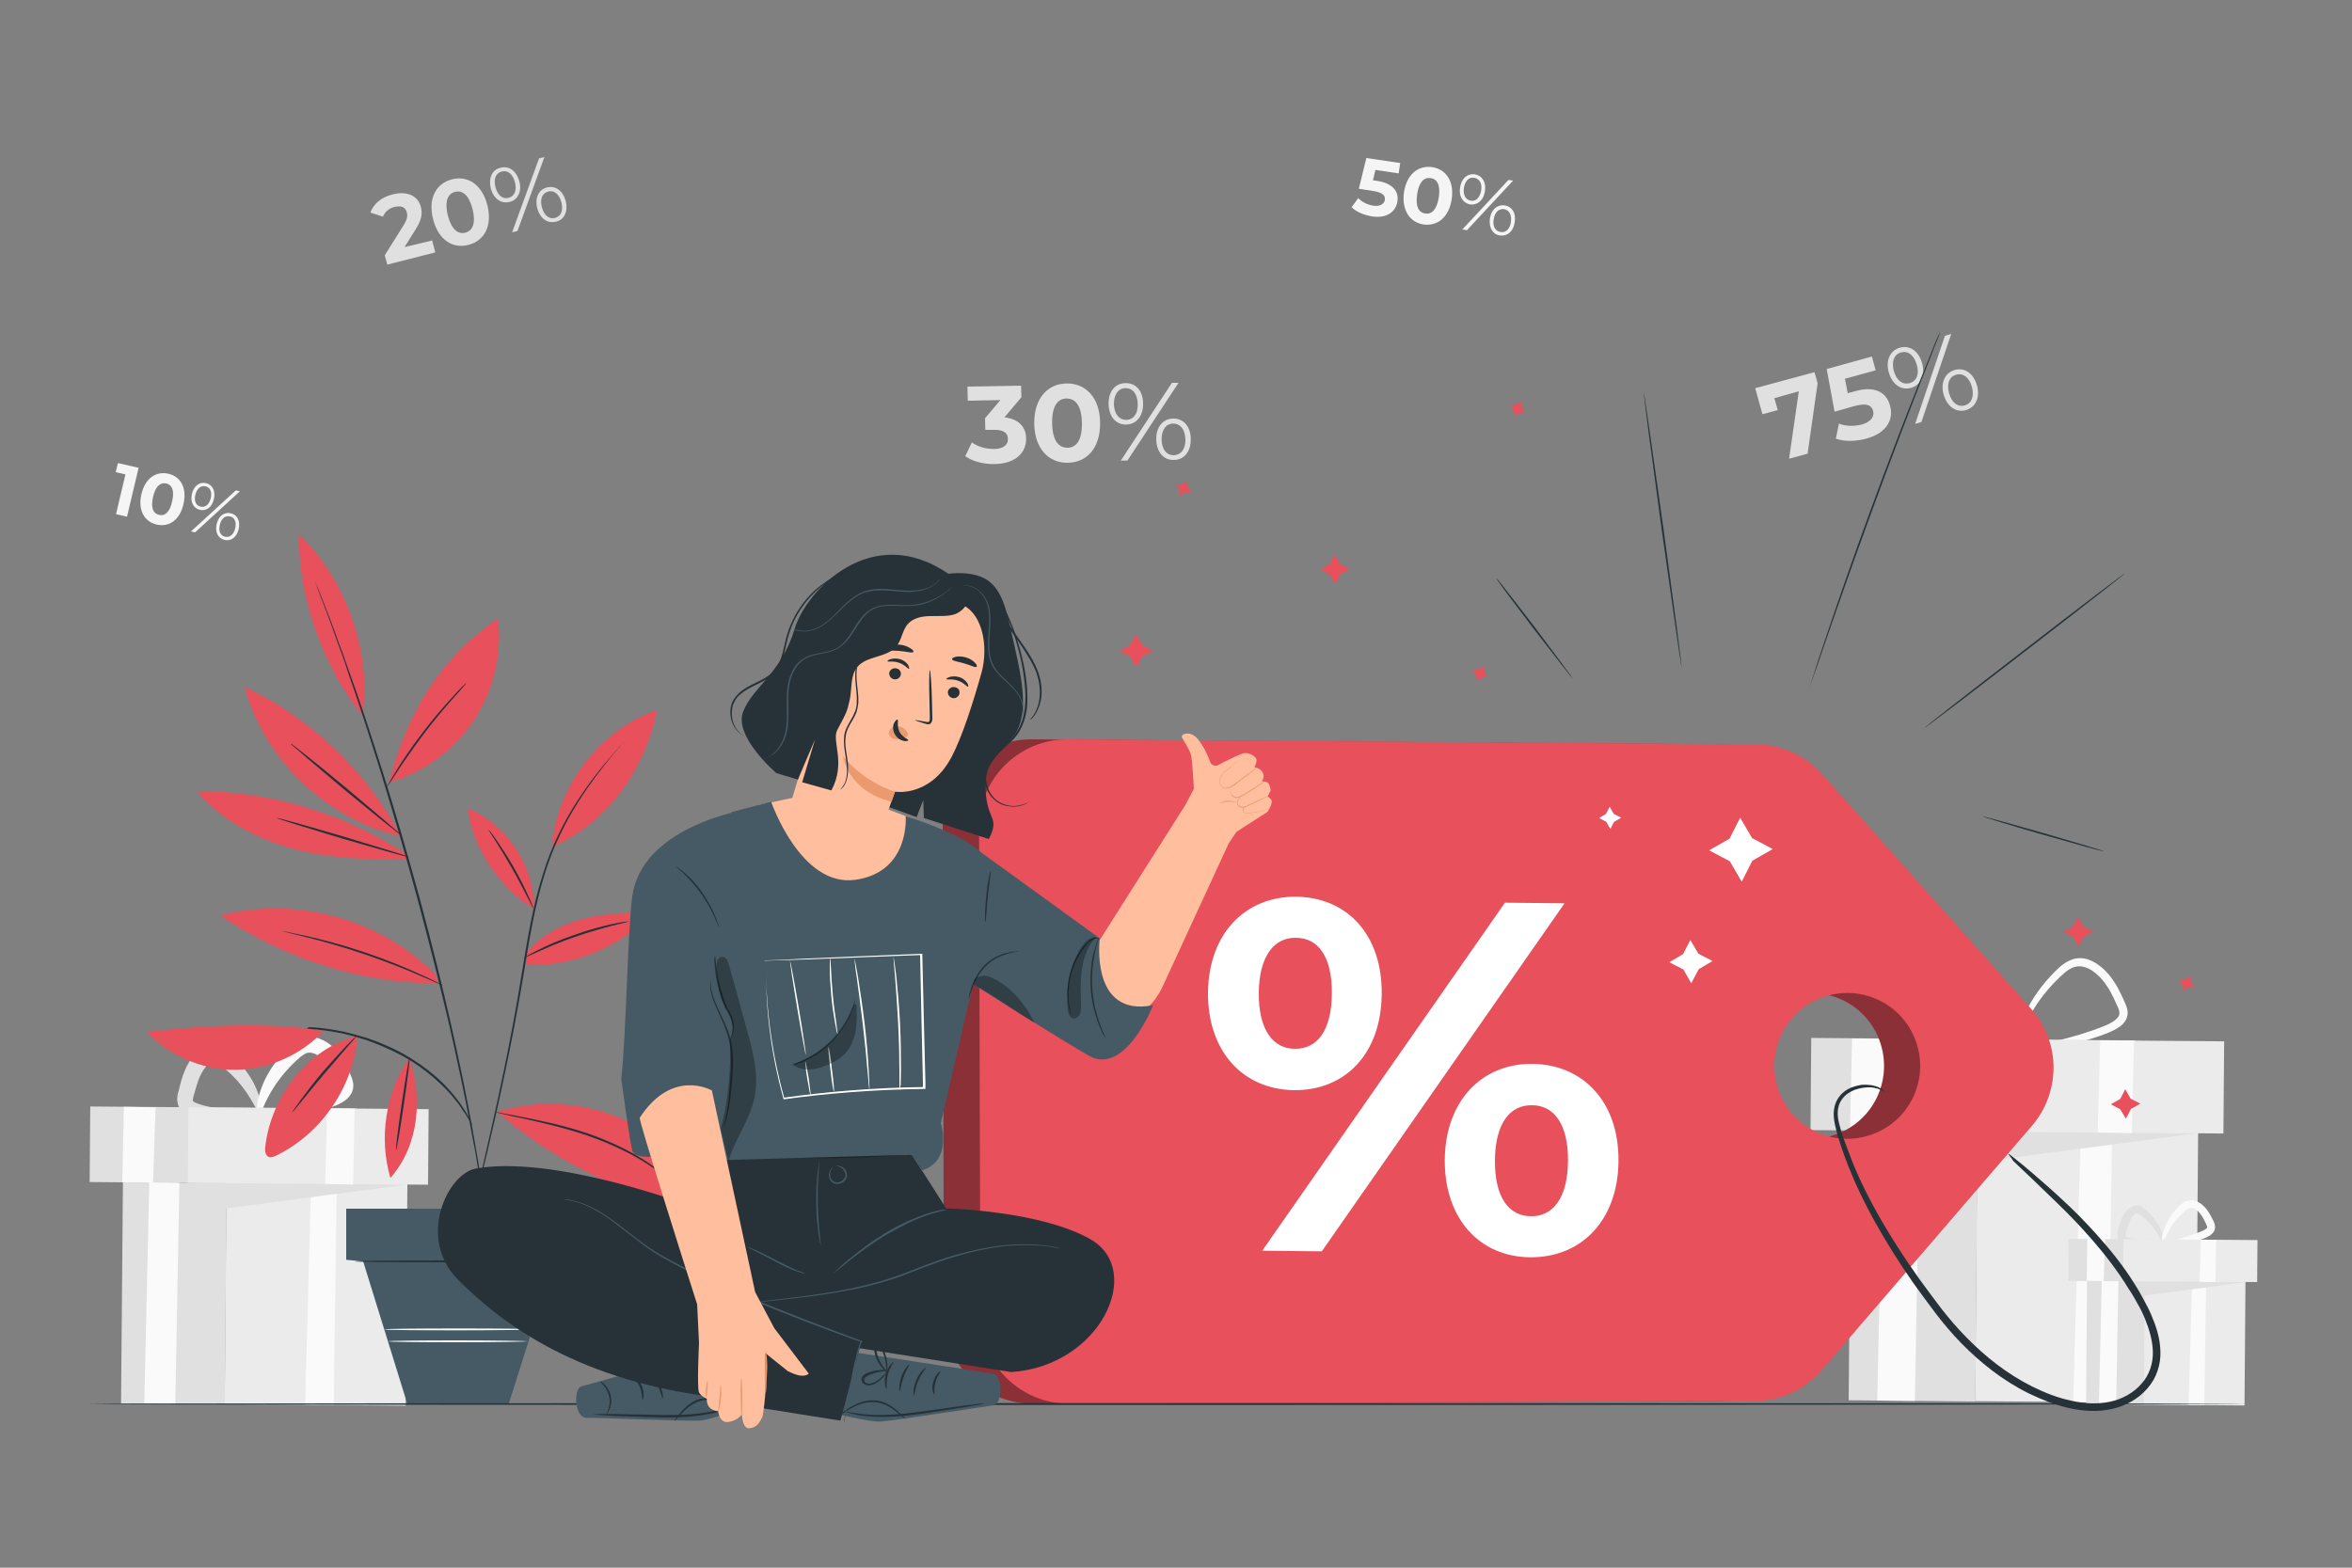 <?xml version="1.0" encoding="utf-8"?>
<!-- Generator: Adobe Illustrator 25.2.1, SVG Export Plug-In . SVG Version: 6.00 Build 0)  -->
<svg version="1.1" xmlns="http://www.w3.org/2000/svg" xmlns:xlink="http://www.w3.org/1999/xlink" x="0px" y="0px"
	 viewBox="0 0 750 500" style="enable-background:new 0 0 750 500;" xml:space="preserve">
<rect x="0" y="0" width="750" height="500" fill="#808080" stroke="none"/>
<style type="text/css">
	.st0{fill:#E0E0E0;}
	.st1{fill:#EBEBEB;}
	.st2{fill:#FAFAFA;}
	.st3{fill:#F5F5F5;}
	.st4{display:none;}
	.st5{display:inline;fill:#EBEBEB;}
	.st6{fill:#E8505B;}
	.st7{fill:#263238;}
	.st8{fill:#455A64;}
	.st9{opacity:0.4;}
	.st10{fill:#FFFFFF;}
	.st11{fill:#FFBE9D;}
	.st12{fill:#EB996E;}
	.st13{opacity:0.3;}
</style>
<g id="Background_Complete">
	<g>
		<path class="st0" d="M578.6,118.7l1,3.5l-3.2,22.5l-5.9,1.6l3.1-21.5l-7.8,2.2l1.1,3.8l-4.9,1.3l-2.3-8.3L578.6,118.7z"/>
		<path class="st0" d="M602.7,129.4c1.2,4.2-0.9,8.7-7.6,10.5c-3.3,0.9-7,1-9.7,0l1-4.8c2.2,0.9,4.8,0.9,7.3,0.3
			c2.7-0.8,4.1-2.4,3.6-4.3c-0.5-1.9-2.1-2.7-6.3-1.5l-6,1.7l-2.5-13.6l14.4-4l1.2,4.4l-9.8,2.7l0.9,4.6l1.9-0.5
			C597.9,122.8,601.6,125.2,602.7,129.4z"/>
		<path class="st0" d="M602.3,118.8c-1.1-3.8,0.4-7,3.5-7.9c3.1-0.9,6,1,7.1,4.9c1.1,3.9-0.4,7-3.5,7.9
			C606.2,124.6,603.4,122.6,602.3,118.8z M611.2,116.3c-0.9-3.1-2.8-4.5-5-3.9c-2.2,0.6-3.1,2.9-2.3,5.9c0.8,3,2.8,4.5,5,3.9
			C611.2,121.6,612.1,119.3,611.2,116.3z M620.2,107.1l2-0.6l-9.5,28.1l-2,0.6L620.2,107.1z M619.8,125.9c-1.1-3.8,0.4-7,3.5-7.9
			c3.2-0.9,6,1.1,7.1,4.9c1.1,3.8-0.4,7-3.5,7.9C623.8,131.7,620.9,129.7,619.8,125.9z M628.8,123.4c-0.8-3-2.8-4.5-5-3.9
			c-2.2,0.6-3.1,2.8-2.3,5.9c0.9,3.1,2.8,4.5,5,3.9C628.7,128.7,629.6,126.4,628.8,123.4z"/>
	</g>
	<g>
		<g>
			
				<rect x="630.3" y="358.4" transform="matrix(-1 -7.807069e-03 7.807069e-03 -1 1327.762 810.769)" class="st1" width="70.4" height="88.9"/>
		</g>
		<g>
			<polygon class="st2" points="673.5,361.2 672.2,447.3 661.1,447.2 663.5,361.2 			"/>
		</g>
		<g>
			<polygon class="st0" points="590.2,360.6 630.6,360.9 701,361.4 630.5,370.7 629.9,447 589.5,446.6 			"/>
		</g>
		<g>
			<polygon class="st2" points="612.2,360.8 610.6,446.8 598.6,446.7 600.5,360.7 			"/>
		</g>
		<g>
			<g>
				<g>
					<path class="st0" d="M644.1,334.6c0,0.2-1.2,0.4-3.4,0.6c-2.2,0.2-5.3,0.4-9.2,0.4c-3.9-0.1-8.6-0.3-13.8-1.8
						c-0.7-0.2-1.3-0.5-2-0.9c-0.7-0.4-1.3-1-1.8-1.7c-0.5-0.8-0.7-1.7-0.7-2.6c0-0.9,0.1-1.6,0.3-2.4c0.7-2.7,1.4-5.6,2.6-8.5
						c0.6-1.4,1.4-2.8,2.3-4.1c0.9-1.2,1.9-2.4,3.4-3.3c0.7-0.4,1.5-0.8,2.3-1c0.8-0.2,1.7-0.2,2.6,0c1.6,0.4,2.8,1.3,3.9,2.1
						c4.1,3.3,7.1,7.1,9.2,10.5c2.1,3.4,3.1,6.4,3.7,8.6c0.5,2.1,0.6,3.4,0.5,3.4c-0.4,0.1-1.4-4.7-5.7-11c-2.1-3.1-5.2-6.5-9.1-9.6
						c-1-0.7-2-1.4-3-1.6c-1-0.2-2,0-3,0.6c-1,0.6-1.8,1.6-2.6,2.7c-0.8,1.1-1.4,2.3-2,3.6c-1.1,2.6-1.8,5.4-2.5,8
						c-0.3,1.3-0.4,2.3,0.1,3c0.4,0.7,1.4,1.3,2.5,1.7c1.1,0.4,2.3,0.7,3.5,0.9c1.2,0.3,2.3,0.5,3.4,0.6c2.2,0.3,4.3,0.5,6.2,0.7
						c3.8,0.3,7,0.3,9.1,0.4C642.9,334.3,644.1,334.4,644.1,334.6z"/>
				</g>
			</g>
			<g>
				<g>
					<path class="st2" d="M642.7,335.2c0-0.2,1.3-0.6,3.7-1.1c2.4-0.6,5.8-1.2,10-2.3c4.2-1,9.2-2.4,14.4-4.5
						c1.3-0.5,2.6-1.1,3.6-1.9c0.5-0.4,0.9-0.8,1.2-1.3c0.2-0.4,0.3-0.9,0.2-1.5c-0.1-0.6-0.4-1.2-0.7-1.9c-0.3-0.7-0.7-1.4-1-2.2
						c-0.7-1.4-1.4-2.8-2.3-4.1c-0.9-1.3-1.8-2.5-3-3.5c-1.1-1-2.3-1.9-3.6-2.3c-1.3-0.5-2.5-0.5-3.7-0.2c-1.2,0.4-2.3,1.1-3.3,2
						c-4.2,3.7-7.4,7.7-9.6,11.3c-2.2,3.6-3.5,6.9-4.3,9.1c-0.8,2.3-1.1,3.6-1.3,3.6c-0.2,0-0.2-1.4,0.3-3.8
						c0.5-2.4,1.5-5.9,3.7-9.8c2.1-3.9,5.3-8.2,9.6-12.2c1.1-1,2.5-2,4.2-2.6c1.7-0.6,3.7-0.5,5.3,0.1c0.8,0.3,1.6,0.7,2.4,1.2
						c0.7,0.5,1.4,1,2.1,1.6c1.3,1.2,2.4,2.5,3.4,4c1,1.5,1.8,3,2.5,4.5c0.3,0.7,0.7,1.5,1,2.2c0.3,0.7,0.7,1.6,0.9,2.6
						c0.2,1,0,2.2-0.5,3.1c-0.5,0.9-1.2,1.6-1.9,2.1c-1.4,1-2.8,1.6-4.2,2.2c-5.5,2.1-10.6,3.3-14.9,4.1c-4.3,0.8-7.8,1.2-10.2,1.5
						C644.1,335.3,642.7,335.4,642.7,335.2z"/>
				</g>
			</g>
		</g>
		<g>
			
				<rect x="577.5" y="331.5" transform="matrix(-1 -7.808020e-03 7.808020e-03 -1 1255.744 697.256)" class="st0" width="103.5" height="29.4"/>
		</g>
		<g>
			
				<rect x="615.5" y="331.7" transform="matrix(-1 -7.807477e-03 7.807477e-03 -1 1321.909 698.031)" class="st1" width="93.6" height="29.4"/>
		</g>
		<g>
			<polygon class="st2" points="680.5,331.9 679.8,361.4 668.9,361.2 669.7,331.8 			"/>
		</g>
		<g>
			<polygon class="st2" points="603,331.4 601.9,360.7 589.9,360.6 590.6,331.2 			"/>
		</g>
	</g>
	<g>
		<g>
			
				<rect x="683.8" y="407.5" transform="matrix(-1 -7.807355e-03 7.807355e-03 -1 1396.344 861.095)" class="st1" width="32.2" height="40.6"/>
		</g>
		<g>
			<polygon class="st2" points="703.5,408.8 702.9,448.1 697.9,448.1 699,408.8 			"/>
		</g>
		<g>
			<polygon class="st0" points="665.5,408.5 683.9,408.7 716.1,408.9 683.9,413.2 683.6,448 665.2,447.8 			"/>
		</g>
		<g>
			<polygon class="st2" points="675.5,408.6 674.8,447.9 669.3,447.9 670.2,408.6 			"/>
		</g>
		<g>
			<g>
				<g>
					<path class="st0" d="M690.1,396.7c0,0.3-2.1,0.8-5.8,1c-1.8,0-4,0-6.5-0.7c-0.6-0.2-1.5-0.5-2.1-1.5c-0.3-0.5-0.4-1-0.5-1.5
						c0-0.5,0.1-0.9,0.1-1.2c0.3-1.3,0.6-2.6,1.2-4c0.3-0.7,0.7-1.4,1.1-2c0.5-0.6,1-1.2,1.7-1.7c0.7-0.5,1.8-0.7,2.8-0.5
						c0.9,0.2,1.5,0.7,2,1.1c1.9,1.6,3.3,3.4,4.2,5c1.8,3.3,1.8,5.7,1.5,5.7c-0.4,0.1-1-2-3-4.7c-1-1.3-2.4-2.8-4.1-4.1
						c-0.4-0.3-0.8-0.5-1.1-0.6c-0.3,0-0.5,0-0.8,0.2c-0.3,0.2-0.7,0.6-1,1.1c-0.3,0.4-0.6,1-0.8,1.5c-0.5,1.1-0.8,2.3-1.1,3.5
						c-0.1,0.6-0.1,0.8-0.1,0.9c0,0.1,0.4,0.4,0.8,0.5c0.9,0.3,2,0.6,3,0.7c1,0.2,1.9,0.3,2.8,0.4
						C687.9,396.1,690.1,396.3,690.1,396.7z"/>
				</g>
			</g>
			<g>
				<g>
					<path class="st2" d="M689.5,396.9c-0.1-0.4,2.4-1,6.1-2c1.9-0.5,4.1-1.2,6.4-2.2c0.6-0.2,1.1-0.5,1.5-0.8
						c0.2-0.1,0.3-0.3,0.3-0.4c0-0.1,0-0.1,0-0.2c0-0.3-0.4-1-0.7-1.7c-0.3-0.6-0.6-1.2-1-1.8c-0.4-0.6-0.8-1.1-1.2-1.5
						c-0.5-0.4-1-0.8-1.4-0.9c-0.5-0.2-0.9-0.2-1.3-0.1c-0.4,0.1-0.8,0.4-1.3,0.8c-1.9,1.6-3.4,3.4-4.4,4.9c-2.1,3.2-2.6,5.6-3,5.6
						c-0.2,0-0.3-0.7-0.1-1.8c0.1-1.1,0.6-2.8,1.5-4.7c0.9-1.9,2.4-3.9,4.4-5.8c0.5-0.5,1.2-1,2.1-1.3c0.9-0.3,2-0.3,2.9,0.1
						c0.4,0.2,0.9,0.4,1.2,0.6c0.4,0.2,0.7,0.5,1,0.8c0.7,0.6,1.2,1.2,1.7,2c0.5,0.7,0.8,1.4,1.2,2.1c0.2,0.3,0.3,0.7,0.5,1
						c0.2,0.4,0.3,0.8,0.4,1.3c0.1,0.6,0,1.3-0.3,1.8c-0.3,0.5-0.7,0.9-1.1,1.2c-0.7,0.5-1.4,0.8-2.1,1.1c-2.6,1-5,1.5-6.9,1.8
						C692,397.3,689.5,397.3,689.5,396.9z"/>
				</g>
			</g>
		</g>
		<g>
			
				<rect x="659.7" y="395.2" transform="matrix(-1 -7.807536e-03 7.807536e-03 -1 1363.448 809.244)" class="st0" width="47.3" height="13.4"/>
		</g>
		<g>
			
				<rect x="677" y="395.4" transform="matrix(-1 -7.806759e-03 7.806759e-03 -1 1393.671 809.598)" class="st1" width="42.7" height="13.4"/>
		</g>
		<g>
			<polygon class="st2" points="706.7,395.4 706.4,408.9 701.4,408.8 701.8,395.4 			"/>
		</g>
		<g>
			<polygon class="st2" points="671.3,395.2 670.8,408.6 665.4,408.5 665.6,395.1 			"/>
		</g>
	</g>
	<g>
		<g>
			
				<rect x="72" y="375.2" transform="matrix(-1 -7.808574e-03 7.808574e-03 -1 198.428 824.078)" class="st1" width="57.7" height="72.8"/>
		</g>
		<g>
			<polygon class="st2" points="107.4,377.6 106.4,448.1 97.3,448 99.2,377.5 			"/>
		</g>
		<g>
			<polygon class="st0" points="39.2,377.1 72.2,377.3 129.9,377.8 72.2,385.4 71.7,447.8 38.6,447.6 			"/>
		</g>
		<g>
			<polygon class="st2" points="57.2,377.2 55.9,447.7 46,447.6 47.6,377.1 			"/>
		</g>
		<g>
			<g>
				<g>
					<path class="st0" d="M83.4,355.8c0,0.4-1,0.7-2.7,1.1c-1.8,0.4-4.4,0.7-7.6,0.8c-1.6,0.1-3.4,0-5.4-0.1c-1-0.1-2-0.2-3-0.4
						c-1.1-0.2-2.1-0.3-3.3-0.7c-0.6-0.2-1.3-0.4-2-0.9c-0.7-0.4-1.4-1-2-1.9c-0.6-0.9-0.8-2-0.9-2.9c0-0.9,0.1-1.7,0.3-2.3
						c0.6-2.3,1.1-4.7,2.2-7.2c0.5-1.2,1.2-2.5,2-3.6c0.4-0.6,0.9-1.1,1.4-1.6c0.5-0.5,1.1-1,1.8-1.5c0.7-0.4,1.5-0.8,2.4-1
						c0.9-0.2,1.9-0.1,2.7,0.1c1.7,0.4,2.8,1.3,3.7,2.1c3.5,2.9,5.9,6.1,7.6,9.1c1.6,3,2.4,5.6,2.7,7.4c0.3,1.8,0.1,2.9-0.2,3
						c-0.8,0.2-2-3.6-5.6-8.4c-1.8-2.4-4.3-5-7.4-7.3c-0.7-0.6-1.4-0.9-1.9-1c-0.4-0.1-0.7,0-1.3,0.4c-0.3,0.2-0.6,0.4-0.8,0.7
						c-0.3,0.3-0.6,0.7-0.9,1.1c-0.6,0.8-1,1.7-1.5,2.6c-0.8,1.9-1.4,4.2-2,6.3c-0.1,0.5-0.2,0.8-0.2,1.1c0,0.2,0,0.3,0,0.3
						c0,0.1,0.5,0.5,1.3,0.8c0.8,0.3,1.8,0.6,2.6,0.8c0.9,0.2,1.8,0.4,2.7,0.6c1.8,0.3,3.4,0.6,5,0.7c3.1,0.4,5.6,0.6,7.4,0.8
						C82.4,355.1,83.3,355.4,83.4,355.8z"/>
				</g>
			</g>
			<g>
				<g>
					<path class="st2" d="M82.2,356.3c-0.1-0.7,4.2-1.9,11-3.8c3.4-1,7.4-2.2,11.5-4c1-0.4,2-0.9,2.6-1.4c0.3-0.2,0.5-0.5,0.5-0.6
						c0-0.1,0,0,0-0.2c0-0.2-0.2-0.6-0.5-1.2c-0.3-0.6-0.6-1.1-0.8-1.7c-0.6-1.1-1.1-2.2-1.8-3.2c-0.7-1-1.4-1.9-2.2-2.6
						c-0.4-0.4-0.8-0.7-1.2-1c-0.4-0.3-0.8-0.5-1.2-0.6c-0.8-0.3-1.4-0.3-2.1-0.2c-0.7,0.2-1.4,0.7-2.2,1.3c-3.3,2.8-6,6-7.9,8.8
						c-3.8,5.6-4.7,10-5.5,9.9c-0.3,0-0.6-1.2-0.4-3.3c0.2-2.1,1-5.1,2.6-8.4c1.7-3.4,4.3-7.1,7.9-10.5c1-0.9,2.2-1.9,3.9-2.5
						c1.7-0.6,3.7-0.5,5.3,0.1c0.8,0.3,1.6,0.7,2.3,1.1c0.7,0.4,1.3,0.9,1.9,1.4c1.2,1,2.2,2.3,3,3.6c0.8,1.3,1.5,2.6,2.1,3.8
						c0.3,0.6,0.6,1.2,0.8,1.8c0.3,0.6,0.6,1.4,0.8,2.5c0.2,1,0,2.4-0.6,3.4c-0.6,1-1.3,1.7-2,2.2c-1.4,1-2.6,1.5-3.8,1.9
						c-4.6,1.7-8.9,2.6-12.5,3.1c-3.6,0.5-6.5,0.7-8.5,0.7C83.4,356.8,82.2,356.6,82.2,356.3z"/>
				</g>
			</g>
		</g>
		<g>
			
				<rect x="28.8" y="353.2" transform="matrix(-1 -7.808079e-03 7.808079e-03 -1 139.431 731.088)" class="st0" width="84.8" height="24.1"/>
		</g>
		<g>
			
				<rect x="59.9" y="353.4" transform="matrix(-1 -7.806920e-03 7.806920e-03 -1 193.634 731.722)" class="st1" width="76.6" height="24.1"/>
		</g>
		<g>
			<polygon class="st2" points="113.1,353.6 112.6,377.8 103.7,377.6 104.3,353.5 			"/>
		</g>
		<g>
			<polygon class="st2" points="49.6,353.2 48.8,377.2 39,377.1 39.5,353 			"/>
		</g>
	</g>
	<g>
		<path class="st0" d="M137.8,76.7l1,3.8l-15.3,3.9l-0.8-3l5.9-9.4c1.4-2.2,1.4-3.3,1.1-4.3c-0.4-1.6-1.7-2.2-3.9-1.7
			c-1.7,0.4-3,1.5-3.7,3.1l-4-1.3c1-2.7,3.4-4.9,7.1-5.8c4.5-1.2,8.1,0.4,9,4c0.5,2,0.4,3.9-1.7,7.2l-3.5,5.6L137.8,76.7z"/>
		<path class="st0" d="M138.1,69.9c-1.7-6.7,1-11.4,6-12.7c5-1.3,9.6,1.6,11.3,8.2c1.7,6.7-1,11.4-6,12.7
			C144.4,79.4,139.8,76.6,138.1,69.9z M150.7,66.7c-1.2-4.6-3.3-6.1-5.6-5.5c-2.3,0.6-3.4,2.9-2.3,7.5c1.2,4.6,3.3,6.1,5.6,5.5
			C150.7,73.6,151.8,71.3,150.7,66.7z"/>
		<path class="st0" d="M156.5,60.1c-0.8-3.3,0.4-6,3.1-6.6c2.7-0.7,5.1,1,6,4.3c0.9,3.3-0.5,6-3.1,6.6
			C159.8,65.1,157.4,63.4,156.5,60.1z M164.2,58.1c-0.7-2.6-2.3-3.9-4.2-3.4c-1.9,0.5-2.7,2.4-2,5c0.7,2.6,2.3,3.9,4.2,3.4
			C164,62.6,164.9,60.8,164.2,58.1z M171.9,50.5l1.7-0.4L165,73.7l-1.7,0.4L171.9,50.5z M171.3,66.4c-0.8-3.3,0.5-6,3.1-6.6
			c2.7-0.7,5.1,1,6,4.3c0.8,3.3-0.4,6-3.1,6.6C174.6,71.4,172.2,69.7,171.3,66.4z M179,64.5c-0.7-2.6-2.3-3.9-4.2-3.4
			c-1.9,0.5-2.7,2.4-2,5c0.7,2.6,2.3,3.9,4.2,3.4C178.9,69,179.7,67.1,179,64.5z"/>
	</g>
	<g>
		<path class="st0" d="M327.2,139.9c0.1,4.1-3,8-10,8.1c-3.4,0.1-7-0.8-9.4-2.5l2.1-4.4c1.9,1.4,4.5,2.1,7,2.1
			c2.8,0,4.6-1.2,4.5-3.2c0-1.9-1.4-3-4.6-2.9l-2.6,0l-0.1-3.7l4.9-5.8l-10.4,0.2l-0.1-4.5l17.1-0.3l0.1,3.7l-5.4,6.4
			C324.9,133.6,327.2,136.3,327.2,139.9z"/>
		<path class="st0" d="M329.8,135.1c-0.1-8.1,4.3-12.7,10.3-12.8c6-0.1,10.6,4.4,10.7,12.5c0.1,8.1-4.2,12.7-10.3,12.8
			C334.5,147.7,329.9,143.2,329.8,135.1z M345,134.9c-0.1-5.6-2.1-7.8-4.9-7.8c-2.8,0-4.7,2.4-4.6,7.9c0.1,5.6,2.1,7.8,4.9,7.8
			C343.2,142.8,345.1,140.4,345,134.9z"/>
		<path class="st0" d="M353.5,128.9c-0.1-4,2.1-6.7,5.4-6.7c3.3-0.1,5.6,2.5,5.6,6.5c0.1,4-2.2,6.7-5.4,6.7
			C355.9,135.5,353.6,132.9,353.5,128.9z M362.8,128.8c-0.1-3.2-1.6-5-3.9-5c-2.3,0-3.7,2-3.7,5.1c0.1,3.1,1.6,5,3.9,5
			C361.4,133.9,362.9,132,362.8,128.8z M373.7,122.1l2.1,0l-16.3,24.8l-2.1,0L373.7,122.1z M368.7,140.2c-0.1-4,2.2-6.7,5.4-6.7
			c3.3-0.1,5.6,2.6,5.6,6.5c0.1,4-2.1,6.7-5.4,6.7C371.1,146.8,368.8,144.2,368.7,140.2z M378,140.1c-0.1-3.1-1.6-5-3.9-5
			c-2.3,0-3.7,2-3.7,5.1c0.1,3.2,1.6,5,3.9,5C376.6,145.1,378.1,143.2,378,140.1z"/>
	</g>
	<g>
		<path class="st3" d="M445.6,64.3c-0.5,3.1-3.2,5.5-8.2,4.7c-2.4-0.4-4.9-1.4-6.4-2.9l2.1-2.9c1.2,1.2,2.9,2.1,4.8,2.4
			c2,0.3,3.4-0.4,3.7-1.8c0.2-1.4-0.6-2.4-3.8-2.9l-4.5-0.7l2.4-9.8l10.8,1.6l-0.5,3.3l-7.4-1.1l-0.8,3.3l1.4,0.2
			C444.3,58.5,446.1,61.2,445.6,64.3z"/>
		<path class="st3" d="M447.7,61.3c0.9-5.8,4.6-8.6,9-8c4.4,0.7,7.1,4.5,6.2,10.3c-0.9,5.8-4.6,8.6-9,8
			C449.6,70.9,446.9,67.1,447.7,61.3z M458.8,63c0.6-4-0.5-5.9-2.6-6.2c-2-0.3-3.7,1.1-4.3,5.1c-0.6,4,0.5,5.9,2.6,6.2
			C456.5,68.4,458.1,67,458.8,63z"/>
		<path class="st3" d="M465.6,59.8c0.4-2.9,2.3-4.5,4.7-4.2c2.3,0.4,3.7,2.5,3.2,5.4c-0.4,2.9-2.4,4.5-4.7,4.2
			C466.5,64.8,465.1,62.6,465.6,59.8z M481,57.4l1.5,0.2l-14.7,15.8l-1.5-0.2L481,57.4z M472.3,60.8c0.4-2.3-0.5-3.8-2.2-4.1
			c-1.7-0.3-2.9,1-3.3,3.2c-0.3,2.3,0.5,3.8,2.2,4.1C470.6,64.3,471.9,63.1,472.3,60.8z M475.1,69.7c0.4-2.9,2.4-4.5,4.7-4.2
			c2.4,0.4,3.7,2.5,3.2,5.4c-0.4,2.9-2.3,4.5-4.7,4.2C476,74.8,474.7,72.6,475.1,69.7z M481.8,70.8c0.3-2.3-0.5-3.8-2.2-4.1
			c-1.6-0.2-2.9,0.9-3.3,3.2c-0.4,2.3,0.5,3.8,2.2,4.1C480.2,74.3,481.5,73,481.8,70.8z"/>
	</g>
	<g>
		<path class="st3" d="M44.2,149.2l-3.7,15.6L37,164l3-12.7l-3.1-0.7l0.7-2.9L44.2,149.2z"/>
		<path class="st3" d="M45.1,157.6c1.2-5.2,4.8-7.4,8.6-6.5c3.9,0.9,6,4.5,4.8,9.7c-1.2,5.2-4.7,7.4-8.6,6.5
			C46.1,166.4,43.9,162.8,45.1,157.6z M54.9,159.9c0.8-3.6-0.1-5.3-1.9-5.7c-1.8-0.4-3.4,0.8-4.2,4.3c-0.8,3.6,0.1,5.3,1.9,5.7
			C52.5,164.7,54.1,163.5,54.9,159.9z"/>
		<path class="st3" d="M75.2,156.4l1.3,0.3l-14.3,13.1l-1.3-0.3L75.2,156.4z M61.2,157.5c0.6-2.5,2.4-3.9,4.5-3.4
			c2.1,0.5,3.1,2.5,2.5,5.1c-0.6,2.6-2.4,3.9-4.5,3.4C61.7,162.1,60.6,160.1,61.2,157.5z M67.2,158.9c0.5-2-0.2-3.5-1.7-3.8
			c-1.5-0.3-2.7,0.7-3.2,2.7c-0.5,2,0.2,3.5,1.7,3.8C65.4,161.9,66.7,161,67.2,158.9z M69.1,167.1c0.6-2.5,2.4-3.9,4.5-3.4
			c2.1,0.5,3.1,2.5,2.5,5.1c-0.6,2.5-2.4,3.9-4.5,3.4C69.5,171.7,68.5,169.7,69.1,167.1z M75,168.5c0.5-2-0.2-3.5-1.7-3.8
			c-1.5-0.3-2.7,0.6-3.2,2.7c-0.5,2,0.2,3.5,1.7,3.8C73.3,171.5,74.5,170.5,75,168.5z"/>
	</g>
</g>
<g id="Background_Simple" class="st4">
	<path class="st5" d="M626,128.2l-2.7-4.2c-22.5-35.7-64.3-58-109.1-56.8c-5.8,0.2-11.5,0.7-17.2,1.6c-40.9,6.7-77.2,33.5-92.9,68.7
		c-9.2,20.7-12.4,44.8-29.2,60.9c-22,21-58.2,20.7-90,18.8c-31.8-1.8-68-2.1-89.9,19c-13.7,13.2-27.6,38.1-28.8,56.3
		c-4.2,62.2,34.2,110.9,80.9,133.8c46.7,22.8,109.9,23.8,161.9,15.9c72.9-11.1,154.4-57.9,197.5-112.7
		C649.6,274.6,657.4,189.7,626,128.2z"/>
</g>
<g id="Plant">
	<g>
		<g>
			<g>
				<path class="st6" d="M138.9,310.9c-17.4-17.8-44.7-25.3-68.7-18.9c20.9,14,44.4,21.5,69.6,21.7"/>
			</g>
		</g>
		<g>
			<g>
				<g>
					<path class="st6" d="M115.6,228.3c2.9-20.3-5-43-20.2-57.8C94.9,190.6,103.4,213.2,115.6,228.3"/>
				</g>
			</g>
			<g>
				<g>
					<path class="st6" d="M127.7,266.6C116.9,245.9,99.2,229,78,219.1c6.3,23.3,26.3,42.4,49.9,47.7"/>
				</g>
			</g>
			<g>
				<g>
					<path class="st6" d="M130.2,274c-12.2,0.3-24.6-0.1-36.4-3.2c-11.8-3.1-23.2-9.1-31-18.5c23.8,0,47.5,7.3,67.3,20.5"/>
				</g>
			</g>
			<g>
				<g>
					<path class="st6" d="M124,249.6c6.2-23.3,16.5-39.4,34.8-52.4c1.4,11.3-1.4,23.1-7.7,32.6C144.8,239.3,135,246.5,124,249.6"/>
				</g>
			</g>
			<g>
				<g>
					<path class="st6" d="M170.2,289.8c0.3-13.5-8.4-26.8-20.9-31.9C150.3,269.9,159.7,283.8,170.2,289.8"/>
				</g>
			</g>
			<g>
				<g>
					<path class="st6" d="M176,270.2c1.4-19.4,15.2-37.4,33.6-43.8C205.4,245.8,194.2,262,176,270.2"/>
				</g>
			</g>
			<g>
				<g>
					<path class="st6" d="M167.2,305c4.3-6.2,11.4-10,18.6-11.9c7.3-1.9,14.9-2.1,22.4-2.2c-10.2,11.2-25.4,17.5-40.5,16.9"/>
				</g>
			</g>
			<g>
				<g>
					<path class="st6" d="M158.5,354.6c13.6-4.2,28.7-3.1,41.5,3c12.8,6.1,23.3,17.1,28.6,30.3C203.2,383,178,371.7,158.5,354.6"/>
				</g>
			</g>
			<g>
				<g>
					<path class="st6" d="M130.5,337.3c4.2,12.5,3.4,27.6-6,38.4C120.7,362.9,123,348.4,130.5,337.3"/>
				</g>
			</g>
			<g>
				<g>
					<path class="st6" d="M114,330.4c-1.2,16.1-11.5,31.2-26,38.2c-0.7,0.3-1.6,0.7-2.3,0.4c-1.1-0.5-1.3-2-1.1-3.3
						C86.4,349.7,98.3,334.2,114,330.4"/>
				</g>
			</g>
			<g>
				<g>
					<path class="st6" d="M103.2,328.8c-7.2,7.7-17.6,12.3-28.1,12.4c-10.5,0.1-21-4.4-28.3-12.1C64.7,327.1,85.4,325.8,103.2,328.8
						"/>
				</g>
			</g>
			<g>
				<g>
					<g>
						<g>
							<path class="st7" d="M100.5,185.5c0,0,0,0.2,0.2,0.5c0.1,0.4,0.3,0.9,0.5,1.5c0.5,1.4,1.2,3.3,2.2,5.8c1,2.5,2.1,5.6,3.4,9.2
								c0.6,1.8,1.3,3.7,2.1,5.8c0.7,2,1.5,4.2,2.2,6.5c3.2,9.1,6.7,20,10.5,32.1c3.7,12.2,7.7,25.6,11.5,39.7
								c3.8,14.2,7.2,27.7,10.1,40.1c2.8,12.4,5.2,23.6,6.9,33.1c0.4,2.4,0.9,4.6,1.3,6.7c0.4,2.1,0.7,4.1,1,6
								c0.6,3.8,1.2,7,1.6,9.7c0.4,2.6,0.7,4.7,0.9,6.1c0.1,0.7,0.2,1.2,0.3,1.6c0.1,0.4,0.1,0.5,0.1,0.5c0,0,0-0.2,0-0.5
								c0-0.4-0.1-0.9-0.2-1.6c-0.2-1.4-0.5-3.5-0.8-6.1c-0.3-2.7-0.9-5.9-1.5-9.7c-0.3-1.9-0.6-3.9-1-6c-0.4-2.1-0.8-4.4-1.2-6.8
								c-1.7-9.5-4-20.7-6.8-33.1c-2.8-12.4-6.2-26-10-40.2c-3.9-14.2-7.8-27.6-11.6-39.7c-3.8-12.1-7.4-23-10.7-32.1
								c-0.8-2.3-1.6-4.4-2.3-6.5c-0.8-2-1.5-3.9-2.1-5.7c-1.3-3.6-2.5-6.7-3.5-9.2c-1-2.5-1.7-4.4-2.3-5.8
								c-0.3-0.6-0.5-1.1-0.6-1.5C100.6,185.6,100.5,185.5,100.5,185.5z"/>
						</g>
					</g>
				</g>
				<g>
					<g>
						<g>
							<path class="st7" d="M199,236.7c0,0-0.1,0.1-0.3,0.3c-0.2,0.2-0.5,0.5-0.9,0.9c-0.7,0.8-1.8,2-3.2,3.6
								c-2.7,3.1-6.5,7.8-10.6,14.1c-4,6.2-8.2,14.2-11,23.6c-3,9.4-4.8,20.1-6.6,31.2c-3.6,22.4-8.1,42.4-11.4,56.9
								c-1.6,7.2-3,13-3.9,17.1c-0.4,2-0.8,3.6-1,4.7c-0.1,0.5-0.2,0.9-0.3,1.2c-0.1,0.3-0.1,0.4-0.1,0.4c0,0,0.1-0.1,0.1-0.4
								c0.1-0.3,0.2-0.7,0.3-1.2c0.3-1.1,0.7-2.7,1.2-4.6c1-4.1,2.4-9.9,4.1-17.1c3.4-14.5,7.9-34.5,11.6-56.8
								c1.8-11.2,3.6-21.8,6.5-31.2c2.8-9.4,6.9-17.3,10.8-23.5c4-6.3,7.7-11,10.3-14.2c1.3-1.6,2.4-2.8,3.1-3.6
								c0.3-0.4,0.6-0.7,0.8-0.9C198.9,236.9,199,236.8,199,236.7z"/>
						</g>
					</g>
				</g>
				<g>
					<g>
						<g>
							<path class="st7" d="M97.8,328c0,0,0.2,0.1,0.6,0.1c0.5,0.1,1.1,0.1,1.9,0.2c0.4,0,0.9,0.1,1.3,0.1c0.5,0.1,1,0.2,1.6,0.2
								c1.1,0.2,2.4,0.3,3.8,0.6c0.7,0.1,1.5,0.3,2.2,0.4c0.8,0.2,1.6,0.4,2.4,0.6c1.7,0.4,3.4,1,5.2,1.5c3.6,1.3,7.5,2.9,11.4,5
								c3.9,2.1,7.3,4.6,10.2,7.1c1.4,1.3,2.8,2.5,3.9,3.7c1.2,1.2,2.2,2.4,3.1,3.6c1,1.1,1.6,2.2,2.3,3.2c0.7,0.9,1.2,1.8,1.6,2.5
								c0.4,0.6,0.7,1.2,1,1.6c0.2,0.4,0.4,0.6,0.4,0.5c0,0-0.1-0.2-0.3-0.6c-0.2-0.5-0.5-1-0.8-1.7c-0.4-0.7-0.8-1.6-1.5-2.6
								c-0.6-1-1.3-2.1-2.2-3.2c-0.9-1.2-1.9-2.4-3.1-3.7c-1.1-1.3-2.5-2.5-3.9-3.8c-2.9-2.5-6.4-5-10.3-7.2
								c-3.9-2.1-7.8-3.8-11.5-5c-1.8-0.5-3.6-1.1-5.3-1.5c-0.8-0.2-1.6-0.4-2.4-0.6c-0.8-0.1-1.5-0.3-2.2-0.4
								c-1.4-0.3-2.7-0.4-3.9-0.6c-0.6-0.1-1.1-0.1-1.6-0.2c-0.5,0-0.9-0.1-1.4-0.1c-0.7,0-1.4-0.1-1.9-0.1
								C98.1,328,97.8,328,97.8,328z"/>
						</g>
					</g>
				</g>
			</g>
			<g>
				<g>
					<g>
						<path class="st7" d="M92.7,237.2c0,0,0.4,0.5,1.3,1.2c1,0.8,2.2,1.9,3.7,3.2c3.1,2.7,7.5,6.3,12.3,10.4
							c4.8,4,9.3,7.6,12.5,10.2c1.5,1.2,2.8,2.2,3.8,3c0.9,0.7,1.4,1.1,1.5,1c0,0-0.4-0.5-1.3-1.2c-1-0.8-2.2-1.9-3.7-3.2
							c-3.1-2.7-7.5-6.3-12.3-10.4c-4.8-4-9.2-7.6-12.5-10.2c-1.5-1.2-2.8-2.2-3.8-3C93.3,237.5,92.8,237.1,92.7,237.2z"/>
					</g>
				</g>
			</g>
			<g>
				<g>
					<g>
						<path class="st7" d="M88.3,260.9c-0.1,0.2,9.4,3.1,21,6.6c11.7,3.4,21.2,6.1,21.2,5.9c0.1-0.2-9.4-3.1-21-6.6
							C97.9,263.4,88.4,260.7,88.3,260.9z"/>
					</g>
				</g>
			</g>
			<g>
				<g>
					<g>
						<path class="st7" d="M123.1,251.4c0,0,0.4-0.5,1-1.4c0.7-1,1.5-2.3,2.5-3.8c2.1-3.2,5.1-7.5,8.6-12.2
							c3.5-4.6,6.9-8.6,9.5-11.5c1.2-1.4,2.2-2.5,3-3.4c0.7-0.8,1.1-1.3,1-1.3c0,0-0.5,0.4-1.2,1.1c-0.8,0.7-1.8,1.9-3.1,3.3
							c-2.6,2.8-6.1,6.8-9.6,11.4c-3.5,4.6-6.5,9-8.5,12.3c-1,1.6-1.8,3-2.3,3.9C123.3,250.9,123,251.4,123.1,251.4z"/>
					</g>
				</g>
			</g>
			<g>
				<g>
					<g>
						<path class="st7" d="M155.8,264.6c-0.1,0.1,0.8,1.4,2.2,3.6c1.4,2.2,3.3,5.3,5.3,8.8c2,3.5,3.6,6.7,4.8,9
							c1.2,2.3,1.9,3.8,2,3.8c0.1,0-0.5-1.6-1.6-4c-1.1-2.4-2.7-5.7-4.7-9.2c-2-3.5-4-6.5-5.5-8.7
							C156.9,265.8,155.8,264.6,155.8,264.6z"/>
					</g>
				</g>
			</g>
			<g>
				<g>
					<g>
						<path class="st7" d="M166.9,305.6c0,0.1,1.8-0.8,4.8-2.1c2.9-1.3,7-3.1,11.7-4.7c4.6-1.6,8.9-2.8,12-3.6
							c3.1-0.8,5.1-1.2,5.1-1.3c0,0-0.5,0-1.4,0.1c-0.9,0.1-2.2,0.4-3.8,0.7c-3.2,0.7-7.5,1.8-12.2,3.5c-4.7,1.6-8.8,3.4-11.7,4.9
							c-1.4,0.7-2.6,1.3-3.4,1.8C167.3,305.3,166.9,305.6,166.9,305.6z"/>
					</g>
				</g>
			</g>
			<g>
				<g>
					<g>
						<path class="st7" d="M158.1,354.7c0,0,0.2,0.1,0.6,0.2c0.5,0.1,1,0.3,1.7,0.4c1.6,0.4,3.7,0.9,6.3,1.4
							c5.3,1.2,12.6,2.8,20.4,5.4c7.8,2.7,14.5,6,19.1,9c2.3,1.5,4.1,2.7,5.3,3.7c1.2,0.9,1.9,1.4,1.9,1.4c0,0-0.1-0.2-0.4-0.4
							c-0.3-0.3-0.7-0.7-1.3-1.2c-1.2-1-2.9-2.3-5.2-3.9c-4.5-3-11.2-6.5-19.1-9.2c-7.9-2.7-15.3-4.1-20.6-5.2
							c-2.6-0.5-4.7-0.9-6.3-1.2C159,354.8,158.2,354.6,158.1,354.7z"/>
					</g>
				</g>
			</g>
			<g>
				<g>
					<g>
						<path class="st7" d="M126.3,366.8c0.2,0,1.3-6.6,2.5-14.7c1.2-8.2,2-14.8,1.8-14.8c-0.2,0-1.3,6.6-2.5,14.7
							C126.9,360.1,126.1,366.7,126.3,366.8z"/>
					</g>
				</g>
			</g>
			<g>
				<g>
					<g>
						<path class="st7" d="M93.2,354.7c0.1,0.1,1.2-1.3,3-3.5c1.8-2.2,4.3-5.3,7.1-8.6c2.8-3.3,5.4-6.3,7.3-8.5
							c1.9-2.1,3.1-3.5,3-3.6c0,0-0.4,0.3-0.9,0.8c-0.6,0.6-1.4,1.4-2.4,2.4c-2,2.1-4.6,5-7.5,8.3c-2.8,3.3-5.2,6.5-6.9,8.8
							c-0.8,1.2-1.5,2.1-2,2.8C93.4,354.3,93.1,354.7,93.2,354.7z"/>
					</g>
				</g>
			</g>
		</g>
		<g>
			<g>
				<polygon class="st8" points="180.9,385.5 180.9,401.8 176.8,401.8 162.2,447.8 129.9,447.8 115.8,402.3 110.4,401.8 
					110.4,385.5 				"/>
			</g>
		</g>
		<g>
			<g>
				<g>
					<path class="st7" d="M113.1,402.3c0,0.2,14.3,0.3,31.8,0.3c17.6,0,31.8-0.2,31.8-0.3c0-0.2-14.3-0.3-31.8-0.3
						C127.4,402,113.1,402.1,113.1,402.3z"/>
				</g>
			</g>
		</g>
		<g>
			<g>
				<g>
					<path class="st7" d="M89.9,296.9c0,0,0.7,0.2,2.1,0.6c1.5,0.4,3.4,0.8,5.7,1.4c4.8,1.2,11.3,3,18.4,5.4
						c7.1,2.4,13.4,4.9,17.9,6.9c2.2,0.9,4,1.7,5.3,2.3c1.3,0.6,2,0.8,2,0.8c0,0-0.6-0.4-1.9-1c-1.2-0.6-3-1.5-5.3-2.5
						c-4.5-2.1-10.8-4.7-17.9-7.1c-7.1-2.4-13.7-4.1-18.6-5.2c-2.4-0.5-4.4-0.9-5.7-1.2C90.7,297,89.9,296.9,89.9,296.9z"/>
				</g>
			</g>
		</g>
		<g>
			<g>
				<g>
					<path class="st2" d="M123.8,427.8c0,0.2,10,0.3,22.3,0.3c12.3,0,22.3-0.2,22.3-0.3s-10-0.3-22.3-0.3
						C133.8,427.5,123.8,427.6,123.8,427.8z"/>
				</g>
			</g>
		</g>
		<g>
			<g>
				<g>
					<path class="st2" d="M122.6,424c0,0.2,10.6,0.3,23.7,0.3c13.1,0,23.7-0.2,23.7-0.3c0-0.2-10.6-0.3-23.7-0.3
						C133.2,423.7,122.6,423.8,122.6,424z"/>
				</g>
			</g>
		</g>
	</g>
</g>
<g id="Label">
	<g>
		<g>
			<g>
				<path class="st6" d="M636.1,321.8l-66.7-74.9c-5.3-6-12.9-9.4-20.9-9.5l-219.5-1.6c-15.7-0.1-28.5,12.6-28.4,28.3l0.4,155.4
					c0,15.6,12.7,28.2,28.3,28.2l218.7-0.9c8.2,0,16-3.6,21.3-9.8l67.1-78C645.7,348.2,645.5,332.3,636.1,321.8z M599.1,348.7
					c-4.8,11.9-18.4,17.6-30.3,12.8c-11.9-4.8-17.6-18.4-12.8-30.3c4.8-11.9,18.4-17.6,30.3-12.8
					C598.2,323.2,603.9,336.8,599.1,348.7z"/>
			</g>
			<g class="st9">
				<path d="M636.1,321.8l-66.7-74.9c-5.3-6-12.9-9.4-20.9-9.5l-219.5-1.6c-15.7-0.1-28.5,12.6-28.4,28.3l0.4,155.4
					c0,15.6,12.7,28.2,28.3,28.2l218.7-0.9c8.2,0,16-3.6,21.3-9.8l67.1-78C645.7,348.2,645.5,332.3,636.1,321.8z M599.1,348.7
					c-4.8,11.9-18.4,17.6-30.3,12.8c-11.9-4.8-17.6-18.4-12.8-30.3c4.8-11.9,18.4-17.6,30.3-12.8
					C598.2,323.2,603.9,336.8,599.1,348.7z"/>
			</g>
		</g>
		<g>
			<path class="st6" d="M647.7,321.8L581,246.9c-5.3-6-12.9-9.4-20.9-9.5l-219.5-1.6c-15.7-0.1-28.5,12.6-28.4,28.3l0.4,155.4
				c0,15.6,12.7,28.2,28.3,28.2l218.7-0.9c8.2,0,16-3.6,21.3-9.8l67.1-78C657.2,348.2,657.1,332.3,647.7,321.8z M610.6,348.7
				c-4.8,11.9-18.4,17.6-30.3,12.8c-11.9-4.8-17.6-18.4-12.8-30.3c4.8-11.9,18.4-17.6,30.3-12.8
				C609.7,323.2,615.4,336.8,610.6,348.7z"/>
		</g>
		<g>
			<path class="st10" d="M385.2,316.6c0.2-18.8,11.8-30.7,28.1-30.6c16.3,0.2,27.5,12.1,27.3,31.1c-0.2,19-11.6,30.7-27.9,30.6
				C396.4,347.5,385.1,335.4,385.2,316.6z M424.7,316.9c0.1-12-4.5-17.8-11.5-17.8c-6.9-0.1-11.7,5.8-11.8,17.6
				c-0.1,11.8,4.6,17.8,11.5,17.8C419.9,334.6,424.6,328.9,424.7,316.9z M479.9,287.9l19,0.2l-77.4,111l-19-0.2L479.9,287.9z
				 M460.7,369.9c0.2-18.8,11.8-30.7,27.9-30.6c16.3,0.2,27.7,12.2,27.5,31.1c-0.2,18.8-11.8,30.7-28.1,30.6
				C471.9,400.9,460.6,388.8,460.7,369.9z M500,370.3c0.1-11.8-4.5-17.8-11.5-17.8c-6.9-0.1-11.7,5.6-11.8,17.6
				c-0.1,12,4.6,17.8,11.5,17.8C495.2,388,499.9,382.1,500,370.3z"/>
		</g>
		<g>
			<g>
				<path class="st7" d="M640.4,368c0.1-0.1,0.8,0.5,2.2,1.6c1.4,1.1,3.4,2.7,5.9,4.9c2.5,2.2,5.6,4.8,9.1,8.1
					c3.5,3.2,7.3,7,11.3,11.5c4,4.5,8.2,9.6,11.9,15.6c0.5,0.8,0.9,1.5,1.4,2.3c0.4,0.8,0.9,1.6,1.3,2.4c0.9,1.6,1.8,3.3,2.5,5
					c1.5,3.5,2.8,7.3,2.9,11.5c0.1,2.1-0.2,4.2-0.9,6.3c-0.7,2.1-1.8,4-3.3,5.7c-2.9,3.3-7,5.6-11.4,6.5c-4.4,1-9.1,0.7-13.5-0.3
					c-4.5-1-8.7-2.7-12.9-4.7c-8.3-4.1-15.4-9.8-21.5-16c-3-3.1-5.8-6.4-8.3-9.7c-2.5-3.3-4.9-6.6-7.2-9.8c-9-13-16-25.5-20.4-36.7
					c-1.1-2.8-2.1-5.5-2.9-8.1c-0.4-1.3-0.8-2.6-1.1-3.8c-0.3-1.3-0.6-2.4-0.7-3.7c-0.3-2.5,0.3-5,1.6-6.7c1.3-1.8,3.1-2.8,4.7-3.3
					c0.8-0.3,1.6-0.4,2.4-0.6c0.8,0,1.5-0.1,2.1,0c1.3,0,2.4,0.4,3.3,0.7c0.8,0.4,1.4,0.7,1.7,1.1c0.3,0.3,0.5,0.5,0.5,0.5
					c0,0-0.2-0.1-0.6-0.3c-0.4-0.3-1-0.5-1.8-0.8c-0.8-0.2-1.9-0.5-3.1-0.4c-0.6,0-1.3,0.1-2,0.2c-0.7,0.2-1.4,0.3-2.2,0.6
					c-1.5,0.6-3,1.5-4.1,3.1c-1.1,1.5-1.5,3.6-1.2,5.8c0.1,1.1,0.5,2.3,0.8,3.5c0.3,1.2,0.7,2.4,1.2,3.7c0.9,2.5,1.9,5.1,3,7.9
					c4.5,10.9,11.6,23.2,20.7,36c2.3,3.2,4.7,6.4,7.2,9.7c2.5,3.2,5.2,6.4,8.2,9.4c5.9,6,12.8,11.5,20.8,15.5c4,2,8.1,3.6,12.3,4.5
					c4.2,1,8.4,1.2,12.4,0.4c3.9-0.8,7.6-2.8,10.1-5.7c2.6-2.8,3.8-6.6,3.7-10.3c-0.1-3.7-1.2-7.3-2.6-10.7
					c-0.7-1.7-1.5-3.3-2.4-4.8c-0.4-0.8-0.9-1.6-1.3-2.3c-0.5-0.8-0.9-1.5-1.4-2.2c-3.6-5.9-7.6-11-11.5-15.5
					c-3.9-4.5-7.6-8.3-11-11.6c-3.4-3.3-6.3-6.1-8.7-8.4c-2.4-2.3-4.3-4-5.6-5.3C641,368.7,640.3,368.1,640.4,368z"/>
			</g>
		</g>
		<g>
			<g>
				<g>
					<path class="st7" d="M536.2,212.8c-0.1,0-2.9-19.6-6.3-43.7c-3.3-24.2-5.9-43.8-5.7-43.8c0.1,0,2.9,19.5,6.3,43.7
						C533.8,193.2,536.4,212.8,536.2,212.8z"/>
				</g>
			</g>
			<g>
				<g>
					<path class="st7" d="M618.7,105.8c0,0,0,0.1-0.1,0.3c-0.1,0.2-0.2,0.5-0.3,0.9c-0.3,0.8-0.7,1.9-1.3,3.3
						c-1.1,2.9-2.8,7.1-4.8,12.2c-4,10.3-9.5,24.6-15.3,40.5c-5.8,15.9-10.9,30.3-14.5,40.8c-1.8,5.2-3.2,9.4-4.3,12.4
						c-0.5,1.4-0.9,2.6-1.2,3.4c-0.1,0.4-0.2,0.6-0.3,0.9c-0.1,0.2-0.1,0.3-0.1,0.3c0,0,0-0.1,0.1-0.3c0.1-0.2,0.2-0.5,0.3-0.9
						c0.3-0.8,0.6-1.9,1.1-3.4c0.9-3,2.3-7.2,4.1-12.5c3.5-10.5,8.5-25,14.3-40.8c5.8-15.9,11.3-30.1,15.4-40.4
						c2.1-5.1,3.7-9.3,4.9-12.2c0.6-1.4,1-2.5,1.4-3.3c0.2-0.4,0.3-0.6,0.4-0.9C618.6,105.9,618.7,105.8,618.7,105.8z"/>
				</g>
			</g>
			<g>
				<g>
					<path class="st7" d="M677.8,182.7c0.1,0.1-14.2,11.3-32,25c-17.7,13.7-32.2,24.7-32.3,24.6c-0.1-0.1,14.2-11.3,32-25
						C663.2,193.6,677.7,182.6,677.8,182.7z"/>
				</g>
			</g>
			<g>
				<g>
					<path class="st7" d="M501.5,216.4c-0.1,0.1-5.6-7-12.4-15.8c-6.7-8.8-12.1-16-11.9-16.1s5.6,7,12.4,15.8
						C496.3,209.2,501.6,216.4,501.5,216.4z"/>
				</g>
			</g>
			<g>
				<g>
					<path class="st7" d="M671,271.6c0,0.1-8.8-2.3-19.6-5.4c-10.8-3.1-19.5-5.8-19.4-5.9c0-0.1,8.8,2.3,19.6,5.4
						C662.3,268.8,671,271.4,671,271.6z"/>
				</g>
			</g>
		</g>
	</g>
	<g>
		<polygon class="st10" points="545,271.2 551.5,267.5 554.9,260.8 558.7,267.3 565.3,270.8 558.8,274.5 555.4,281.2 551.6,274.7 		
			"/>
	</g>
	<g>
		<polygon class="st10" points="509.9,260.9 512.1,259.6 513.3,257.3 514.6,259.6 517,260.8 514.7,262.1 513.5,264.4 512.2,262.1 		
			"/>
	</g>
	<g>
		<polygon class="st10" points="532.3,306.9 536.7,304.3 539,299.8 541.6,304.2 546.1,306.5 541.7,309.1 539.3,313.6 536.8,309.2 		
			"/>
	</g>
</g>
<g id="Floor">
	<g>
		<g>
			<path class="st7" d="M716.8,447.8c0,0.1-154.2,0.3-344.5,0.3c-190.3,0-344.5-0.1-344.5-0.3s154.2-0.3,344.5-0.3
				C562.6,447.5,716.8,447.6,716.8,447.8z"/>
		</g>
	</g>
</g>
<g id="Character">
	<g>
		<g>
			<g>
				<g>
					<g>
						<g>
							<g>
								<g>
									<g>
										<path class="st8" d="M228.7,430.1c0,0-41.8,11.6-43.4,12.1c-2.5,0.9-2.1,10.1,1.8,10c1.9-0.1,32.1,1.1,35.9,0.9
											c3.8-0.2,14.1-4.3,14.1-4.3L228.7,430.1z"/>
									</g>
								</g>
							</g>
						</g>
					</g>
				</g>
				<g>
					<g>
						<g>
							<g>
								<g>
									<g>
										<g>
											<path class="st7" d="M211.3,446c-0.2,0-0.5-2.2-1.8-4.5c-1.3-2.3-3.1-3.7-3-3.8c0.1-0.2,2.1,1,3.6,3.5
												C211.5,443.6,211.5,446,211.3,446z"/>
										</g>
									</g>
								</g>
							</g>
						</g>
					</g>
				</g>
				<g>
					<g>
						<g>
							<g>
								<g>
									<g>
										<g>
											<path class="st7" d="M215.7,444c-0.2,0-0.6-1.9-1.7-4.1c-1.1-2.2-2.4-3.7-2.3-3.9c0.1-0.1,1.7,1.2,2.9,3.5
												C215.7,441.9,215.8,444,215.7,444z"/>
										</g>
									</g>
								</g>
							</g>
						</g>
					</g>
				</g>
				<g>
					<g>
						<g>
							<g>
								<g>
									<g>
										<g>
											<path class="st7" d="M219.8,442.9c-0.2,0-0.1-2.1-1-4.4c-0.9-2.3-2.4-3.8-2.3-3.9c0.1-0.2,2,1.1,2.9,3.7
												C220.4,440.8,219.9,443,219.8,442.9z"/>
										</g>
									</g>
								</g>
							</g>
						</g>
					</g>
				</g>
				<g>
					<g>
						<g>
							<g>
								<g>
									<g>
										<g>
											<path class="st7" d="M219,437.5c-0.1,0-0.4-1.1-0.4-3.1c0-1,0.1-2.1,0.4-3.4c0.2-0.6,0.4-1.3,0.6-1.9
												c0.1-0.3,0.3-0.7,0.7-1c0.4-0.3,1.1-0.3,1.4,0.1c0.4,0.3,0.5,0.8,0.6,1.2c0,0.4,0.1,0.7,0.1,1.1c0,0.7-0.1,1.4-0.3,2
												c-0.3,1.3-0.8,2.3-1.3,3.2c-1,1.7-1.8,2.6-1.9,2.5c-0.1-0.1,0.6-1,1.4-2.7c0.4-0.9,0.8-1.9,1.1-3.1
												c0.1-0.6,0.2-1.2,0.2-1.9c0-0.6,0-1.4-0.4-1.8c-0.2-0.2-0.4-0.2-0.6,0c-0.2,0.1-0.3,0.4-0.5,0.7
												c-0.3,0.6-0.5,1.2-0.6,1.8c-0.3,1.2-0.5,2.3-0.6,3.3C218.9,436.3,219.1,437.5,219,437.5z"/>
										</g>
									</g>
								</g>
							</g>
						</g>
					</g>
				</g>
				<g>
					<g>
						<g>
							<g>
								<g>
									<g>
										<g>
											<path class="st7" d="M219.1,437.1c0-0.1,1-0.4,2.7-0.4c0.8,0,1.9,0.1,3,0.4c0.5,0.1,1.1,0.3,1.7,0.6
												c0.6,0.3,1.2,1.1,0.9,1.9c-0.2,0.8-0.8,1.3-1.5,1.5c-0.7,0.2-1.3,0.1-1.9,0c-1.1-0.3-2-0.8-2.7-1.3c-1.3-1-2-1.9-1.9-1.9
												c0.1-0.1,0.9,0.6,2.2,1.5c0.7,0.4,1.5,0.9,2.6,1.1c0.5,0.1,1.1,0.1,1.5,0c0.5-0.1,0.9-0.5,1-1c0.1-0.5-0.2-0.9-0.6-1.2
												c-0.4-0.3-1-0.4-1.5-0.6c-1-0.3-2-0.4-2.8-0.5C220.1,437.1,219.1,437.2,219.1,437.1z"/>
										</g>
									</g>
								</g>
							</g>
						</g>
					</g>
				</g>
				<g>
					<g>
						<g>
							<g>
								<g>
									<g>
										<g>
											<path class="st7" d="M204.9,446.4c-0.2,0,0-1.8-0.8-3.8c-0.8-2-2.2-3.1-2-3.3c0.1-0.2,1.8,0.8,2.7,3
												C205.6,444.6,205.1,446.5,204.9,446.4z"/>
										</g>
									</g>
								</g>
							</g>
						</g>
					</g>
				</g>
				<g>
					<g>
						<g>
							<g>
								<g>
									<g>
										<g>
											<path class="st7" d="M234,448.4c0,0-0.6,0.3-1.6,0.8c-1.1,0.4-2.6,1-4.6,1.4c-4,1-9.7,1.6-15.9,1.5
												c-6.3-0.1-11.9-0.4-16-0.5c-1.9-0.1-3.6-0.2-4.8-0.3c-1.1-0.1-1.8-0.1-1.8-0.2c0,0,0.6-0.1,1.8-0.1c1.3,0,2.9,0,4.8,0
												c4.2,0.1,9.8,0.2,16,0.3c6.2,0.1,11.9-0.4,15.8-1.3C231.7,449.3,234,448.2,234,448.4z"/>
										</g>
									</g>
								</g>
							</g>
						</g>
					</g>
				</g>
				<g>
					<g>
						<g>
							<g>
								<g>
									<g>
										<g>
											<path class="st7" d="M235.3,449.3c-0.1,0.1-1.2-0.6-3.1-1.4c-1.9-0.8-4.8-1.8-7.9-1.3c-3.1,0.5-5.4,2.6-6.8,4.1
												c-1.5,1.5-2.3,2.5-2.4,2.5c-0.1-0.1,0.6-1.2,2-2.8c0.7-0.8,1.6-1.7,2.8-2.6c1.2-0.9,2.6-1.6,4.3-1.8
												c3.4-0.5,6.3,0.6,8.2,1.6C234.3,448.4,235.3,449.3,235.3,449.3z"/>
										</g>
									</g>
								</g>
							</g>
						</g>
					</g>
				</g>
			</g>
			<g>
				<g>
					<g>
						<g>
							<path class="st7" d="M193.4,451.1c-0.1-0.1,0.3-0.6,0.6-1.6c0.3-1,0.6-2.4,0.3-3.9c-0.3-1.5-1-2.8-1.7-3.6
								c-0.7-0.8-1.2-1.2-1.1-1.3c0-0.1,0.7,0.2,1.4,1c0.8,0.8,1.6,2.1,1.9,3.7c0.3,1.7,0,3.2-0.5,4.2
								C193.9,450.7,193.4,451.2,193.4,451.1z"/>
						</g>
					</g>
				</g>
			</g>
		</g>
		<g>
			<g>
				<g>
					<g>
						<g>
							<g>
								<g>
									<path class="st8" d="M272.3,431.3c0,0,42.8,6.5,44.6,6.9c2.6,0.6,3.3,9.8-0.6,10.1c-1.8,0.2-31.7,4.9-35.5,5.1
										c-3.8,0.2-15.8-2.9-15.8-2.9L272.3,431.3z"/>
								</g>
							</g>
						</g>
					</g>
				</g>
			</g>
			<g>
				<g>
					<g>
						<g>
							<g>
								<g>
									<g>
										<path class="st7" d="M291.5,445.1c0.2,0,0.2-2.2,1.3-4.7c1-2.5,2.6-4,2.5-4.2c-0.1-0.2-2,1.3-3.1,3.9
											C291,442.7,291.3,445.1,291.5,445.1z"/>
									</g>
								</g>
							</g>
						</g>
					</g>
				</g>
			</g>
			<g>
				<g>
					<g>
						<g>
							<g>
								<g>
									<g>
										<path class="st7" d="M286.9,443.6c0.2,0,0.4-2,1.2-4.3c0.8-2.3,2-4,1.8-4.1c-0.1-0.1-1.6,1.4-2.5,3.9
											C286.6,441.5,286.7,443.6,286.9,443.6z"/>
									</g>
								</g>
							</g>
						</g>
					</g>
				</g>
			</g>
			<g>
				<g>
					<g>
						<g>
							<g>
								<g>
									<g>
										<path class="st7" d="M282.7,443c0.2,0-0.2-2.1,0.4-4.5c0.6-2.4,2-4,1.8-4.1c-0.1-0.1-1.8,1.4-2.5,4
											C281.8,440.9,282.5,443.1,282.7,443z"/>
									</g>
								</g>
							</g>
						</g>
					</g>
				</g>
			</g>
			<g>
				<g>
					<g>
						<g>
							<g>
								<g>
									<g>
										<path class="st7" d="M282.8,437.6c0.1,0,0.3-1.2,0.1-3.1c-0.1-1-0.4-2.1-0.8-3.3c-0.2-0.6-0.5-1.2-0.8-1.9
											c-0.2-0.3-0.4-0.7-0.8-0.9c-0.4-0.3-1.1-0.1-1.4,0.2c-0.3,0.4-0.4,0.9-0.4,1.2c0,0.4,0,0.7,0.1,1.1c0.1,0.7,0.3,1.4,0.5,2
											c0.5,1.2,1.1,2.2,1.7,3c1.2,1.6,2.1,2.3,2.2,2.3c0.1-0.1-0.7-1-1.8-2.6c-0.5-0.8-1.1-1.8-1.5-3c-0.2-0.6-0.3-1.2-0.4-1.9
											c-0.1-0.6-0.2-1.4,0.2-1.8c0.2-0.2,0.4-0.2,0.5-0.1c0.2,0.1,0.4,0.4,0.5,0.7c0.3,0.6,0.6,1.2,0.8,1.8
											c0.5,1.2,0.8,2.2,0.9,3.2C282.7,436.4,282.7,437.6,282.8,437.6z"/>
									</g>
								</g>
							</g>
						</g>
					</g>
				</g>
			</g>
			<g>
				<g>
					<g>
						<g>
							<g>
								<g>
									<g>
										<path class="st7" d="M282.7,437.1c0-0.1-1-0.3-2.7-0.1c-0.8,0.1-1.8,0.3-2.9,0.7c-0.5,0.2-1.1,0.4-1.6,0.8
											c-0.5,0.4-1,1.2-0.7,2c0.3,0.7,1,1.2,1.7,1.3c0.7,0.1,1.3,0,1.9-0.2c1.1-0.4,1.9-1.1,2.5-1.6c1.2-1.2,1.8-2.1,1.7-2.1
											c-0.1-0.1-0.8,0.7-2,1.8c-0.6,0.5-1.4,1.1-2.4,1.4c-0.5,0.2-1,0.3-1.5,0.2c-0.5-0.1-1-0.4-1.1-0.9
											c-0.2-0.4,0.1-0.9,0.5-1.2c0.4-0.3,0.9-0.6,1.4-0.8c1-0.4,1.9-0.7,2.7-0.8C281.7,437.2,282.7,437.3,282.7,437.1z"/>
									</g>
								</g>
							</g>
						</g>
					</g>
				</g>
			</g>
			<g>
				<g>
					<g>
						<g>
							<g>
								<g>
									<g>
										<path class="st7" d="M297.9,444.7c0.2,0-0.2-1.8,0.4-3.8c0.5-2.1,1.8-3.3,1.6-3.5c-0.1-0.2-1.7,1-2.3,3.3
											C296.9,443,297.7,444.8,297.9,444.7z"/>
									</g>
								</g>
							</g>
						</g>
					</g>
				</g>
			</g>
			<g>
				<g>
					<g>
						<g>
							<g>
								<g>
									<g>
										<path class="st7" d="M269.2,450.1c0,0,0.6,0.2,1.7,0.6c1.1,0.3,2.7,0.7,4.8,0.9c4.1,0.5,9.8,0.4,16-0.4
											c6.2-0.8,11.8-1.8,15.8-2.4c1.9-0.3,3.5-0.6,4.8-0.8c1.1-0.2,1.7-0.4,1.7-0.4c0,0-0.6,0-1.8,0.1c-1.3,0.2-2.9,0.4-4.8,0.6
											c-4.2,0.6-9.7,1.4-15.8,2.2c-6.2,0.8-11.8,1-15.9,0.6C271.6,450.7,269.2,450,269.2,450.1z"/>
									</g>
								</g>
							</g>
						</g>
					</g>
				</g>
			</g>
			<g>
				<g>
					<g>
						<g>
							<g>
								<g>
									<g>
										<path class="st7" d="M268.1,451.2c0.1,0.1,1.1-0.7,2.9-1.8c1.8-1,4.5-2.4,7.7-2.2c3.2,0.1,5.6,1.9,7.3,3.2
											c1.6,1.3,2.6,2.2,2.7,2.2c0.1-0.1-0.8-1.1-2.4-2.5c-0.8-0.7-1.8-1.5-3.1-2.2c-1.2-0.7-2.8-1.2-4.5-1.3
											c-3.4-0.1-6.2,1.4-8,2.5C269,450.2,268,451.1,268.1,451.2z"/>
									</g>
								</g>
							</g>
						</g>
					</g>
				</g>
			</g>
		</g>
		<g>
			<g>
				<g>
					<g>
						<path class="st11" d="M405.5,255.3c-0.3-0.8-1.3-1.2-1.3-1.2l1-2c0,0-0.1-1.2-0.6-2.1c-0.5-0.9-2.2-0.8-2.2-0.8l0.3-0.6
							c0.4-0.8,0.3-1.8-0.2-2.5c-0.1-0.1-0.2-0.2-0.3-0.3c-0.7-0.9-2.2-1.1-2.2-1.1s1-1.9,0.6-2.7c-0.6-1.1-2.7-2.2-4.3-1.7
							c-1.7,0.6-5.3,2.3-7.8,3.7c-1,0.5-2.2,0.1-2.6-1c-0.7-2-2.1-5-3.8-7.1c-1.9-2.3-3.6-2.1-4.7-1.7c-0.5,0.2-0.7,0.8-0.4,1.2
							c0.8,1.3,2.3,3.9,2.7,5c0.5,1.3,1,11.2,1,11.2l-2.7,5.1l-27.3,43.1c0,0-41.1-27.7-41-28.4l-1.9,31.8l31,20.6
							c5.4,3.6,12.1,4.6,18.3,2.7c6.2-1.8,11.2-6.3,13.8-12.2l20.9-45.3l2.5-3.7l9.8-6.3C404.3,258.9,405.9,256.1,405.5,255.3z"/>
					</g>
				</g>
				<g>
					<g>
						<g>
							<path class="st12" d="M401,244.7c0,0-0.1,0.1-0.2,0.2c-0.2,0.1-0.4,0.3-0.6,0.5c-0.5,0.4-1.3,1-2.2,1.7
								c-0.9,0.7-2.1,1.6-3.3,2.5c-0.6,0.5-1.2,1-2,1.4c-0.7,0.4-1.7,0.7-2.6,0.3c-0.4-0.2-0.8-0.6-1-1c-0.2-0.4-0.3-0.9-0.2-1.3
								c0-0.9,0.5-1.7,1-2.2c0.5-0.6,1.1-1.1,1.6-1.5c0.5-0.4,1-0.9,1.5-1.2c0.9-0.7,1.6-1.3,2.2-1.8c0.2-0.2,0.4-0.3,0.6-0.5
								c0.1-0.1,0.2-0.2,0.2-0.2c0,0-0.1,0.1-0.2,0.2c-0.1,0.1-0.3,0.3-0.6,0.5c-0.5,0.5-1.2,1.1-2.1,1.8c-0.4,0.4-0.9,0.8-1.5,1.3
								c-0.5,0.5-1.1,0.9-1.6,1.5c-0.5,0.6-0.9,1.3-1,2.1c-0.1,0.8,0.3,1.7,1.1,2.1c0.4,0.2,0.8,0.2,1.2,0.1
								c0.4-0.1,0.8-0.2,1.2-0.4c0.7-0.4,1.3-1,2-1.4c1.2-0.9,2.4-1.8,3.3-2.5c0.9-0.7,1.7-1.2,2.2-1.6c0.2-0.2,0.5-0.3,0.6-0.4
								C400.9,244.7,401,244.7,401,244.7z"/>
						</g>
					</g>
				</g>
				<g>
					<g>
						<g>
							<path class="st12" d="M403.2,249.3c0,0-0.2,0.1-0.5,0.4c-0.3,0.2-0.7,0.6-1.3,0.9c-1.1,0.8-2.7,1.8-4.5,2.9
								c-0.4,0.3-0.9,0.5-1.3,0.7c-0.5,0.2-1,0.3-1.4,0.3c-1-0.1-1.6-0.8-1.8-1.5c-0.2-0.7,0-1.3,0.1-1.6c0.1-0.2,0.2-0.3,0.2-0.4
								c0.1-0.1,0.1-0.1,0.1-0.1c0,0-0.1,0.2-0.3,0.5c-0.1,0.3-0.3,0.9,0,1.5c0.2,0.6,0.8,1.2,1.7,1.3c0.4,0,0.9-0.1,1.3-0.3
								c0.4-0.2,0.9-0.5,1.3-0.7c1.8-1.1,3.4-2.1,4.5-2.8c0.5-0.3,1-0.6,1.3-0.9C403,249.4,403.2,249.3,403.2,249.3z"/>
						</g>
					</g>
				</g>
				<g>
					<g>
						<g>
							<path class="st12" d="M404.5,253.8c0,0-0.2,0.1-0.5,0.3c-0.4,0.2-0.8,0.4-1.3,0.7c-1.1,0.6-2.7,1.3-4.4,2.1
								c-0.4,0.2-0.9,0.4-1.3,0.6c-0.4,0.1-0.9,0.2-1.3,0.1c-0.4-0.1-0.8-0.4-1-0.7c-0.2-0.4-0.2-0.7-0.2-1.1
								c0.1-0.7,0.5-1.1,0.8-1.3c0.3-0.2,0.5-0.3,0.5-0.3c0,0-0.1,0.1-0.4,0.4c-0.2,0.2-0.6,0.6-0.7,1.2c0,0.3,0,0.6,0.2,0.9
								c0.2,0.3,0.5,0.5,0.9,0.6c0.4,0.1,0.8,0,1.2-0.1c0.4-0.1,0.8-0.4,1.3-0.6c1.7-0.8,3.3-1.5,4.5-2.1c0.5-0.2,1-0.4,1.4-0.6
								C404.3,253.9,404.4,253.8,404.5,253.8z"/>
						</g>
					</g>
				</g>
				<g>
					<g>
						<g>
							<path class="st12" d="M405.2,258c0,0-0.6,0.2-1.6,0.4c-1,0.2-2.3,0.5-3.8,0.8c-0.4,0.1-0.7,0.1-1.1,0.2
								c-0.3,0.1-0.7,0.1-1.1,0.1c-0.3,0-0.7-0.1-0.9-0.3c-0.3-0.2-0.4-0.5-0.4-0.8c0-0.6,0.4-0.9,0.6-1c0.2-0.2,0.4-0.2,0.4-0.2
								c0,0-0.1,0.1-0.3,0.3c-0.2,0.2-0.5,0.5-0.5,1c0,0.2,0.1,0.5,0.3,0.6c0.2,0.2,0.5,0.3,0.8,0.3c0.3,0,0.6-0.1,1-0.1
								c0.4-0.1,0.7-0.1,1.1-0.2c1.5-0.3,2.8-0.6,3.8-0.7C404.5,258.1,405.2,258,405.2,258z"/>
						</g>
					</g>
				</g>
				<g>
					<g>
						<g>
							<path class="st12" d="M394.5,256c0,0.1-1.2-0.4-2.8-0.3c-1.6,0.1-2.7,0.6-2.8,0.5c0,0,1.1-0.7,2.7-0.8
								C393.3,255.4,394.5,256,394.5,256z"/>
						</g>
					</g>
				</g>
			</g>
		</g>
		<g>
			<g>
				<path class="st7" d="M247.6,246.6c0,0-13.8-11.7-10.6-19.7c3.2-8,12.1-12,16.5-26.6c3.5-11.7,24.3-34.2,48.9-17.3
					c0,0,8.3-1.3,13.1,2.5s5.9,11.4,7.9,20.1c3.1,13.5,4.8,23.9-1.2,30.5c-6,6.6-8.2,8.4-7.9,15.9c0.4,9.8,4.7,8.5,1,15.6l-20.7-6.7
					l-0.2-5.7l-2.1,5.4l-12-4.3L247.6,246.6z"/>
			</g>
			<g>
				<g>
					<g>
						<g>
							<g>
								<g>
									<path class="st7" d="M316.4,197.4c-1.3,3.1-0.2,6.6,1,9.8c1.3,3.1,2.8,6.4,2.1,9.7c-1.1,5.9-8.4,9.1-9.2,15
										c-0.4,3.2,1.2,6.4,0.5,9.5c-0.6,3-3.1,5.3-5.8,6.8c-2.7,1.5-5.7,2.5-8.2,4.3c0,0-5.6,4.6-15.1-3"/>
								</g>
							</g>
							<g>
								<g>
									<g>
										<g>
											<g>
												<g>
													<g>
														<g>
															<g>
																<g>
																	<g>
																		<g>
																			<g>
																				<g>
																					<g>
																						<path class="st11" d="M277.1,189.7c-2.6-0.6-5.2,0.9-6,3.4l0,0L251.3,259c-2.6,7.7,7.1,15.9,15.4,18.6l0,0
																							c8.4,2.7,10-1.3,12.7-8.5c4.4-12.1,6-16.7,6-16.6c0,0,11.1,1.9,18-11c3.4-6.4,7-17.7,9.6-27
																							c2.3-8.4,0.4-20.3-8.1-22.3L277.1,189.7z"/>
																					</g>
																				</g>
																			</g>
																		</g>
																	</g>
																</g>
															</g>
														</g>
														<g>
															<g>
																<g>
																	<g>
																		<g>
																			<g>
																				<g>
																					<g>
																						<g>
																							<path class="st7" d="M305.9,221.4c-0.3,0.9-1.3,1.5-2.3,1.2c-1-0.3-1.5-1.3-1.3-2.2c0.3-0.9,1.3-1.5,2.3-1.2
																								C305.7,219.4,306.2,220.4,305.9,221.4z"/>
																						</g>
																					</g>
																				</g>
																			</g>
																		</g>
																	</g>
																</g>
															</g>
															<g>
																<g>
																	<g>
																		<g>
																			<g>
																				<g>
																					<g>
																						<g>
																							<g>
																								<path class="st7" d="M308.7,219c-0.3,0.2-1.3-1.3-3.2-1.9c-1.9-0.7-3.6-0.2-3.7-0.5
																									c-0.1-0.1,0.3-0.5,1.1-0.7c0.7-0.2,1.9-0.3,3.1,0.1c1.2,0.4,2,1.2,2.4,1.8
																									C308.8,218.4,308.8,218.9,308.7,219z"/>
																							</g>
																						</g>
																					</g>
																				</g>
																			</g>
																		</g>
																	</g>
																</g>
															</g>
														</g>
														<g>
															<g>
																<g>
																	<g>
																		<g>
																			<g>
																				<g>
																					<g>
																						<g>
																							<path class="st7" d="M287.2,215.4c-0.3,0.9-1.3,1.5-2.3,1.2c-1-0.3-1.5-1.3-1.3-2.2c0.3-0.9,1.3-1.5,2.3-1.2
																								C286.9,213.4,287.5,214.4,287.2,215.4z"/>
																						</g>
																					</g>
																				</g>
																			</g>
																		</g>
																	</g>
																</g>
															</g>
															<g>
																<g>
																	<g>
																		<g>
																			<g>
																				<g>
																					<g>
																						<g>
																							<g>
																								<path class="st7" d="M289.9,213.3c-0.3,0.2-1.3-1.3-3.2-1.9c-1.9-0.7-3.6-0.2-3.7-0.5
																									c-0.1-0.1,0.3-0.5,1.1-0.7c0.7-0.2,1.9-0.3,3.1,0.1c1.2,0.4,2,1.2,2.4,1.8
																									C289.9,212.8,290,213.2,289.9,213.3z"/>
																							</g>
																						</g>
																					</g>
																				</g>
																			</g>
																		</g>
																	</g>
																</g>
															</g>
														</g>
														<g>
															<g>
																<g>
																	<g>
																		<g>
																			<g>
																				<g>
																					<g>
																						<g>
																							<path class="st7" d="M291.8,229.7c0-0.1,1.3,0.1,3.3,0.5c0.5,0.1,1,0.2,1.2-0.1c0.2-0.3,0.2-0.9,0.2-1.5
																								c0-1.3-0.1-2.7-0.1-4.2c-0.2-5.9-0.1-10.7,0.1-10.7c0.2,0,0.6,4.8,0.7,10.7c0,1.5,0.1,2.8,0.1,4.2
																								c0,0.6,0.1,1.3-0.4,2c-0.3,0.3-0.7,0.5-1,0.4c-0.3,0-0.6-0.1-0.9-0.2C293,230.2,291.8,229.8,291.8,229.7z"/>
																						</g>
																					</g>
																				</g>
																			</g>
																		</g>
																	</g>
																</g>
															</g>
														</g>
														<g>
															<g>
																<g>
																	<g>
																		<g>
																			<g>
																				<g>
																					<g>
																						<path class="st12" d="M285.4,252.5c0,0-9.4-2.6-16.6-11.3c0,0,1.4,11,15.5,14.5L285.4,252.5z"/>
																					</g>
																				</g>
																			</g>
																		</g>
																	</g>
																</g>
															</g>
														</g>
														<g>
															<g>
																<g>
																	<g>
																		<g>
																			<g>
																				<g>
																					<g>
																						<path class="st12" d="M289.5,234c-0.4-1.1-1.4-2-2.6-2.3c-0.8-0.2-1.8-0.1-2.5,0.4c-0.7,0.5-1.2,1.4-0.9,2.2
																							c0.3,0.9,1.3,1.4,2.3,1.5c1,0.1,2-0.3,2.9-0.6c0.3-0.1,0.5-0.2,0.7-0.4C289.5,234.6,289.6,234.3,289.5,234"/>
																					</g>
																				</g>
																			</g>
																		</g>
																	</g>
																</g>
															</g>
														</g>
													</g>
												</g>
											</g>
											<g>
												<g>
													<g>
														<g>
															<g>
																<g>
																	<g>
																		<g>
																			<path class="st7" d="M291.3,207.9c-0.3,0.5-2.2-0.1-4.6-0.3c-2.4-0.2-4.3,0.1-4.6-0.4c-0.1-0.3,0.3-0.7,1.2-1.1
																				c0.8-0.4,2.1-0.6,3.5-0.5c1.4,0.1,2.6,0.6,3.4,1.1C291.1,207.2,291.4,207.7,291.3,207.9z"/>
																		</g>
																	</g>
																</g>
															</g>
														</g>
													</g>
												</g>
											</g>
											<g>
												<g>
													<g>
														<g>
															<g>
																<g>
																	<g>
																		<g>
																			<path class="st7" d="M311.4,212.7c-0.5,0.3-2-0.6-3.9-1.1c-1.9-0.6-3.6-0.7-3.9-1.3c-0.1-0.3,0.3-0.6,1.1-0.8
																				c0.8-0.2,2.1-0.2,3.4,0.2c1.3,0.4,2.3,1.1,2.9,1.8C311.5,212,311.6,212.5,311.4,212.7z"/>
																		</g>
																	</g>
																</g>
															</g>
														</g>
													</g>
												</g>
											</g>
										</g>
									</g>
								</g>
							</g>
							<g>
								<g>
									<path class="st7" d="M254,233c3.7-12.5,7.4-24.9,11.2-37.4c0.8-2.6,1.6-5.3,3.8-6.9c2-1.5,4.7-1.7,7.2-1.8
										c10.9-0.2,21.8,0.9,32.4,3.2c0.5,2.5-1.7,4.9-4.1,5.8c-2.5,0.8-5.1,0.5-7.7,0.6c-2.6,0-5.4,0.5-7.2,2.4
										c-1.9,2-2,5.2-3.8,7.3c-3,3.6-9.4,2.9-12.4,6.5c-2.3,2.8-1.7,6.8-2.4,10.3c-0.9,4-0.9,4-4,9.8c-1.9,3.6,2.9,10.4-1.9,19.3
										l-9.3-2.6l4.1-13.7l-5.5,12.9L254,233z"/>
								</g>
							</g>
						</g>
					</g>
				</g>
				<g>
					<g>
						<path class="st7" d="M286.2,229.5c0.2,0.1,0.1,0.6,0.1,1.3c0,0.7,0.1,1.7,0.5,2.6c0.5,0.9,1.2,1.5,1.8,1.9
							c0.6,0.4,1.1,0.6,1,0.8c0,0.2-0.6,0.4-1.5,0.2c-0.9-0.2-2.1-0.9-2.8-2.2c-0.7-1.3-0.6-2.7-0.2-3.5
							C285.6,229.7,286.1,229.4,286.2,229.5z"/>
					</g>
				</g>
			</g>
			<g>
				<g>
					<path class="st7" d="M283.5,199.4c0,0-0.2,0.1-0.5,0.3c-0.4,0.2-0.8,0.4-1.5,0.8c-1.2,0.8-3,2-4.6,4.1c-1.6,2-3.1,4.9-3.6,8.3
						c-0.3,1.7-0.2,3.5,0,5.4c0.2,1.9,0.5,3.8,0.4,5.9c-0.1,1-0.3,2-0.6,3c-0.4,0.9-0.8,1.8-1.3,2.6c-1,1.6-1.9,3.2-2.1,4.9
						c-0.3,1.7-0.1,3.3,0.1,4.8c0.2,1.5,0.5,2.9,0.6,4.3c0.2,2.6-0.2,4.8-0.9,6.2c-0.3,0.7-0.7,1.1-1,1.4c-0.3,0.3-0.4,0.4-0.5,0.4
						c-0.1,0,0.6-0.6,1.3-1.9c0.6-1.3,1-3.4,0.7-6c-0.1-1.3-0.4-2.7-0.6-4.2c-0.2-1.5-0.4-3.2-0.2-5c0.4-3.7,3.9-6.4,4-10.4
						c0.1-2-0.1-3.9-0.3-5.8c-0.2-1.9-0.3-3.8,0-5.5c0.5-3.5,2.1-6.4,3.8-8.4c1.7-2.1,3.5-3.3,4.8-4c0.6-0.4,1.2-0.6,1.5-0.7
						C283.3,199.5,283.5,199.4,283.5,199.4z"/>
				</g>
			</g>
			<g>
				<g>
					<path class="st7" d="M328.3,255.6c0,0-0.1,0.1-0.2,0.1c-0.1,0.1-0.3,0.2-0.5,0.4c-0.5,0.3-1.2,0.7-2.3,0.9
						c-1,0.3-2.4,0.4-3.9,0.1c-1.5-0.2-3.2-0.9-4.6-2.3c-1.4-1.3-2.5-3.3-2.8-5.6c-0.1-1.1-0.1-2.3,0.2-3.5c0.3-1.2,0.9-2.3,1.6-3.3
						c1.5-2.1,3.6-3.8,5.5-5.6c1-0.9,1.9-1.9,2.7-3.1c0.8-1.1,1.4-2.4,1.9-3.8c0.9-2.7,1.1-5.5,1.1-8.2c-0.1-2.7-0.4-5.3-0.8-7.8
						c-0.8-4.9-2.1-9.3-3.3-12.8c-1.3-3.6-2.6-6.3-3.5-8.2c-0.5-0.9-0.8-1.7-1.1-2.2c-0.3-0.5-0.4-0.8-0.4-0.8c0,0,0.2,0.2,0.5,0.7
						c0.3,0.5,0.7,1.2,1.2,2.1c1,1.9,2.4,4.6,3.7,8.2c1.3,3.6,2.6,7.9,3.5,12.9c0.4,2.5,0.8,5.1,0.8,7.9c0.1,2.7-0.1,5.6-1.1,8.4
						c-0.5,1.4-1.1,2.7-1.9,3.9c-0.8,1.2-1.8,2.2-2.8,3.1c-2,1.9-4,3.5-5.5,5.6c-0.7,1-1.3,2.1-1.6,3.2c-0.3,1.1-0.4,2.3-0.2,3.3
						c0.3,2.2,1.3,4.1,2.6,5.4c1.3,1.3,2.9,2,4.4,2.3c1.5,0.3,2.8,0.2,3.8-0.1C327.3,256.4,328.3,255.6,328.3,255.6z"/>
				</g>
			</g>
			<g>
				<g>
					<path class="st8" d="M243.2,242.1c0-0.1,1.4-0.1,3.2-1.6c1.8-1.4,3.8-4.4,4.3-8.6c0.3-2.1,0.2-4.4,0.2-6.8
						c0-2.5-0.1-5.2,0.6-7.9c0.3-1.4,0.9-2.7,1.6-4c0.8-1.3,1.8-2.4,3.2-3.2c2.7-1.7,6-1.6,9-2.6c1.5-0.5,2.8-1.4,3.8-2.5
						c1.1-1.1,1.9-2.4,2.7-3.7c1.6-2.5,3.1-5.2,5.6-6.7c1.2-0.8,2.6-1.2,3.9-1.4c1.3-0.2,2.6-0.2,3.9-0.2c2.5,0.1,4.8,0.3,6.8-0.1
						c4.1-0.6,7.2-2.3,9.1-3.6c1-0.7,1.6-1.3,2.1-1.7c0.2-0.2,0.4-0.4,0.5-0.5c0.1-0.1,0.2-0.2,0.2-0.2c0,0-0.8,1.1-2.7,2.5
						c-1.9,1.4-4.9,3.2-9.1,3.8c-2.1,0.3-4.4,0.2-6.9,0.1c-2.4,0-5.2,0-7.5,1.5c-2.3,1.5-3.8,4.1-5.4,6.6c-0.8,1.3-1.7,2.6-2.8,3.7
						c-1.1,1.1-2.5,2.1-4,2.6c-3.1,1.1-6.4,1-8.9,2.6c-2.5,1.5-3.9,4.3-4.6,6.9c-0.7,2.7-0.7,5.3-0.6,7.8c0,2.5,0,4.8-0.2,6.9
						c-0.5,4.2-2.6,7.3-4.5,8.7c-1,0.7-1.8,1.1-2.4,1.2c-0.3,0.1-0.5,0.1-0.7,0.2C243.3,242.1,243.2,242.1,243.2,242.1z"/>
				</g>
			</g>
			<g>
				<g>
					<path class="st8" d="M253.2,200.6c0-0.1,0.7,0.3,2,0.5c1.3,0.2,3.3,0.1,5.4-0.9c2.2-1,4.3-2.8,6.5-5.1c1.1-1.1,2.2-2.3,3.5-3.4
						c1.3-1.1,2.8-2.2,4.5-2.9c1.7-0.7,3.5-0.9,5.3-1c1.7,0,3.4,0.1,4.9,0.3c1.6,0.1,3,0.3,4.4,0.3c1.4,0,2.7-0.1,3.8-0.3
						c2.3-0.4,4-1.3,5-2.2c1-0.9,1.4-1.5,1.4-1.5c0,0-0.1,0.2-0.3,0.5c-0.1,0.2-0.2,0.3-0.4,0.5c-0.2,0.2-0.4,0.4-0.6,0.6
						c-1,0.9-2.7,1.9-5.1,2.4c-1.2,0.2-2.5,0.4-3.9,0.4c-1.4,0-2.9-0.1-4.5-0.3c-1.6-0.1-3.2-0.3-4.9-0.2c-1.7,0-3.4,0.3-5.1,0.9
						c-3.3,1.4-5.7,4-7.9,6.2c-2.2,2.2-4.4,4.1-6.7,5.1c-2.2,1-4.3,1-5.6,0.8c-0.7-0.1-1.2-0.3-1.5-0.5
						C253.4,200.8,253.2,200.7,253.2,200.6z"/>
				</g>
			</g>
			<g>
				<g>
					<path class="st8" d="M325.6,228.7c-0.1,0,0.4-0.6,0.5-1.9c0.2-1.3-0.2-3.1-1.4-5.1c-1.2-2-3.3-3.7-5.5-5.8
						c-1.1-1.1-2.2-2.3-2.9-3.8c-0.8-1.5-1.1-3.3-1.2-5c-0.2-3.6,0.4-6.9,0.3-9.9c0-3-0.7-5.7-2.2-7.5c-1.4-1.8-3.2-2.6-4.4-2.8
						c-1.3-0.2-2,0-2,0c0,0,0.2-0.1,0.5-0.1c0.3-0.1,0.8-0.1,1.5,0c1.3,0.1,3.1,1,4.6,2.8c1.6,1.8,2.4,4.6,2.4,7.7
						c0.1,3.1-0.5,6.4-0.3,9.9c0.1,1.7,0.5,3.4,1.2,4.8c0.7,1.5,1.7,2.7,2.8,3.7c2.1,2.1,4.3,3.9,5.5,6c1.2,2,1.5,4,1.3,5.3
						c-0.1,0.6-0.3,1.1-0.4,1.4C325.7,228.5,325.6,228.7,325.6,228.7z"/>
				</g>
			</g>
			<g>
				<g>
					<path class="st7" d="M237.1,234.7c0,0-0.2-0.1-0.6-0.4c-0.4-0.3-1-0.7-1.6-1.4c-1.2-1.4-2.4-4-1.9-7.3c0.2-0.8,0.4-1.6,0.9-2.4
						c0.5-0.8,1.1-1.5,1.8-2.2c1.4-1.3,3.3-2.3,5.2-3.2c1.9-0.9,3.9-1.9,5.6-3.5c1.6-1.6,2.5-3.9,3.1-6.2c0.6-2.4,1-4.8,1.8-7
						c0.8-2.2,1.8-4.3,2.9-6.1c2.3-3.7,5-6.5,7.6-8.4c2.6-2,4.9-3.2,6.6-3.9c0.8-0.4,1.5-0.6,2-0.7c0.5-0.1,0.7-0.2,0.7-0.2
						c0,0.1-0.9,0.4-2.6,1.1c-1.6,0.7-4,2-6.5,4c-2.5,2-5.2,4.8-7.4,8.4c-1.1,1.8-2.1,3.8-2.8,6c-0.8,2.2-1.2,4.5-1.8,7
						c-0.6,2.4-1.6,4.8-3.3,6.5c-1.7,1.7-3.8,2.7-5.7,3.6c-1.9,0.9-3.7,1.9-5.1,3.1c-0.7,0.6-1.3,1.3-1.7,2.1
						c-0.4,0.8-0.7,1.5-0.8,2.3c-0.3,1.6-0.1,3,0.2,4.2c0.4,1.2,0.9,2.2,1.5,2.9C236.2,234.2,237.2,234.6,237.1,234.7z"/>
				</g>
			</g>
			<g>
				<g>
					<path class="st7" d="M328.4,229.6c0,0,0.4-0.5,1.1-1.4c0.6-0.9,1.4-2.4,1.8-4.4c0.4-2,0.4-4.5-0.2-7.1
						c-0.6-2.6-1.9-5.3-3.6-7.9c-1.6-2.7-3.4-5.1-4.9-7.3c-1.5-2.3-2.7-4.4-3.5-6.3c-0.8-1.9-1.3-3.5-1.4-4.7
						c-0.1-0.6-0.2-1-0.2-1.3c0-0.3,0-0.5,0-0.5c0,0,0.1,0.6,0.4,1.7c0.2,1.1,0.7,2.7,1.6,4.6c0.9,1.9,2.1,4,3.6,6.2
						c1.5,2.2,3.3,4.6,5,7.3c1.7,2.7,3,5.4,3.6,8.1c0.6,2.7,0.6,5.2,0.1,7.2c-0.5,2-1.3,3.6-2,4.5c-0.4,0.5-0.7,0.8-0.9,1
						C328.6,229.5,328.4,229.6,328.4,229.6z"/>
				</g>
			</g>
		</g>
		<g>
			<g>
				<path class="st7" d="M224.6,369l-8.2,14.3c0,0-40.8-14.9-64.7-10.6c-9.1,1.7-18.8,22.3-5.6,35.5c12.9,12.9,36,31.2,79.3,37.1
					c1.1,0.1,18.8,4,17.7,3.8c-1.1-0.1,24.9,4,24.9,4l6.1-23.1l48.4,7.6c28.5-1.9,42.5-32.4,25.3-42.3c-16-9.2-46.1-9.9-46.1-9.9
					l-10.9-17.1L224.6,369z"/>
			</g>
			<g>
				<g>
					<path class="st8" d="M269,454c0.1-0.8,0.5-2.9,1.2-7.2c0.4-2.3,0.9-5.1,1.5-8.3c0.3-1.6,0.6-3.3,1.1-5.1
						c0.2-0.9,0.4-1.8,0.7-2.8c0.1-0.5,0.3-0.9,0.4-1.4c0.2-0.5,0.3-1,0.7-1.4l0.1,0.3c-10.3-3.7-23.2-8.5-36.9-14.3
						c-8.4-3.6-16.4-7.2-23.4-11c-3.5-1.9-6.8-3.8-9.6-6c-2.8-2.1-5.4-4.2-7.8-6c-4.7-3.7-9-6.1-12.2-7.1c-0.8-0.3-1.5-0.5-2.1-0.6
						c-0.6-0.2-1.2-0.3-1.6-0.3c-0.4-0.1-0.7-0.1-1-0.2c-0.2,0-0.3-0.1-0.3-0.1c0,0,0.1,0,0.3,0c0.3,0,0.6,0.1,1,0.1
						c0.4,0.1,1,0.1,1.6,0.3c0.6,0.1,1.4,0.3,2.2,0.6c1.6,0.5,3.5,1.3,5.6,2.5c2.1,1.2,4.3,2.7,6.7,4.5c2.4,1.8,4.9,3.9,7.8,6
						c2.8,2.1,6.1,4,9.6,5.9c7,3.7,15,7.3,23.4,10.9c13.7,5.8,26.6,10.6,36.8,14.4l0.3,0.1l-0.2,0.2c-0.3,0.3-0.5,0.8-0.6,1.3
						c-0.2,0.5-0.3,0.9-0.4,1.4c-0.3,0.9-0.5,1.9-0.7,2.7c-0.4,1.8-0.8,3.5-1.1,5.1c-0.6,3.2-1.1,6-1.6,8.3c-0.4,2.3-0.8,4.1-1,5.3
						c-0.1,0.6-0.2,1.1-0.3,1.4C269,453.8,269,454,269,454z"/>
				</g>
			</g>
			<g>
				<g>
					<path class="st8" d="M338.4,398.2c0,0-0.1,0-0.3,0c-0.2,0-0.4-0.1-0.8-0.1c-0.7-0.1-1.6-0.3-2.9-0.5c-2.5-0.4-6.2-0.6-10.7-0.4
						c-4.5,0.2-9.9,1.1-15.7,2.6c-2.9,0.8-5.9,1.7-9,2.8c-3.1,1.1-6.2,2.3-9.5,3.6c-3.2,1.3-6.5,2.3-9.7,3.2
						c-3.2,0.9-6.3,1.6-9.2,2.1c-5.9,1.2-11.3,1.9-15.8,2.4c-4.5,0.5-8.2,0.9-10.7,1.2c-1.2,0.1-2.2,0.2-2.9,0.3
						c-0.3,0-0.6,0-0.8,0.1c-0.2,0-0.3,0-0.3,0c0,0,0.1,0,0.3-0.1c0.2,0,0.4-0.1,0.8-0.1c0.7-0.1,1.7-0.2,2.9-0.4
						c2.6-0.3,6.2-0.8,10.7-1.3c4.5-0.6,9.9-1.3,15.8-2.5c2.9-0.6,6-1.3,9.2-2.2c3.1-0.9,6.4-1.9,9.6-3.2c3.2-1.3,6.4-2.5,9.5-3.6
						c3.1-1.1,6.1-2,9.1-2.7c5.8-1.5,11.2-2.3,15.8-2.5c4.6-0.2,8.3,0.1,10.8,0.5c1.3,0.2,2.2,0.4,2.9,0.6c0.3,0.1,0.5,0.1,0.7,0.2
						C338.3,398.1,338.4,398.2,338.4,398.2z"/>
				</g>
			</g>
			<g>
				<g>
					<path class="st7" d="M263.9,389.9c0,0.3-2.2,0.9-5.8,1.2c-3.6,0.3-8.7,0.4-14.2-0.2c-5.5-0.6-10.5-1.7-13.9-2.8
						c-3.5-1.1-5.5-2.1-5.4-2.4c0.2-0.7,8.8,1.6,19.6,2.7C254.9,389.5,263.8,389.1,263.9,389.9z"/>
				</g>
			</g>
			<g>
				<g>
					<path class="st8" d="M302.1,385.8c0,0-0.6,0.2-1.6,0.4c-0.5,0.1-1.1,0.3-1.9,0.5c-0.7,0.2-1.6,0.4-2.4,0.7
						c-1.8,0.6-3.9,1.4-6.2,2.5c-2.3,1.1-4.7,2.4-7.2,3.8c-5,3-9.2,6.2-12.1,8.5c-1.5,1.2-2.7,2.2-3.5,2.8c-0.8,0.7-1.3,1-1.3,1
						c0,0,0.4-0.4,1.2-1.2c0.8-0.7,1.9-1.8,3.4-3c2.9-2.4,7.1-5.7,12.1-8.7c2.5-1.5,5-2.8,7.3-3.8c2.3-1,4.4-1.8,6.3-2.4
						c0.9-0.3,1.7-0.5,2.5-0.7c0.7-0.2,1.4-0.3,1.9-0.4C301.5,385.9,302.1,385.8,302.1,385.8z"/>
				</g>
			</g>
			<g>
				<g>
					<path class="st8" d="M256.7,406.2c0,0.1-1.1-0.2-2.9-0.8c-1.7-0.6-4.1-1.7-6.5-3c-2.4-1.3-4.6-2.4-6.3-3.3
						c-1.6-0.8-2.6-1.3-2.6-1.4c0-0.1,1.1,0.3,2.8,1.1c1.7,0.8,3.9,1.9,6.4,3.2c2.5,1.3,4.8,2.4,6.4,3.1
						C255.7,405.7,256.8,406.1,256.7,406.2z"/>
				</g>
			</g>
			<g>
				<g>
					<path class="st8" d="M261.2,370.7c0.1,0-0.1,1.5-0.2,3.9c-0.2,2.4-0.3,5.7-0.2,9.4c0.1,3.7,0.3,7,0.6,9.4
						c0.2,2.4,0.4,3.9,0.4,3.9c0,0-0.1-0.4-0.3-1c-0.1-0.7-0.3-1.6-0.5-2.8c-0.3-2.4-0.7-5.7-0.7-9.4c-0.1-3.7,0.1-7.1,0.4-9.5
						c0.1-1.2,0.2-2.2,0.4-2.8C261.1,371.1,261.1,370.7,261.2,370.7z"/>
				</g>
			</g>
			<g>
				<g>
					<path class="st8" d="M265.7,372.2c0,0-0.2,0.2-0.4,0.5c-0.3,0.3-0.5,0.8-0.6,1.5c-0.1,0.7,0,1.5,0.6,2.2
						c0.6,0.7,1.7,0.9,2.6,0.5c1-0.4,1.7-1.2,1.7-2.1c0-0.9-0.5-1.6-1-2.1c-0.5-0.5-1.1-0.6-1.4-0.7c-0.4-0.1-0.6,0-0.6-0.1
						c0,0,0.2-0.1,0.6-0.1c0.4,0,1.1,0.2,1.7,0.6c0.6,0.5,1.2,1.3,1.2,2.4c0,1.1-0.8,2.2-2,2.6c-1.1,0.4-2.5,0.2-3.1-0.7
						c-0.7-0.8-0.8-1.8-0.6-2.6c0.2-0.8,0.5-1.3,0.9-1.6C265.5,372.2,265.7,372.2,265.7,372.2z"/>
				</g>
			</g>
			<g>
				<g>
					<path class="st7" d="M278.1,355.7c0,0-0.3,0.4-0.8,1c-0.5,0.6-1.3,1.5-2.4,2.5c-1.1,1-2.4,2.2-4,3.3c-1.6,1.1-3.4,2.3-5.4,3.3
						c-2,1-4,1.8-5.9,2.4c-1.9,0.6-3.6,1-5.1,1.2c-1.5,0.2-2.6,0.4-3.5,0.4c-0.8,0-1.3,0-1.3,0c0-0.1,1.8-0.2,4.7-0.8
						c1.4-0.3,3.1-0.7,5-1.3c1.8-0.6,3.8-1.4,5.8-2.4c2-1,3.8-2.1,5.4-3.2c1.6-1.1,2.9-2.2,4-3.2
						C276.9,357.1,278.1,355.7,278.1,355.7z"/>
				</g>
			</g>
			<g>
				<g>
					<path class="st7" d="M296.4,366.8c0,0.2-1.8,0.2-3.9,0.7c-2.1,0.5-3.7,1.3-3.8,1.2c-0.1-0.1,1.5-1.2,3.7-1.7
						C294.5,366.5,296.4,366.7,296.4,366.8z"/>
				</g>
			</g>
			<g class="st13">
				<g>
					<path d="M254.4,369.3c8.6-1.5,16.6-6.2,22.3-12.9c1.1,3.1,0.2,6.9-2.2,9.2c2.5,1.2,5.5,0.4,8.3,0c2.8-0.4,6.2,0,7.5,2.5
						c-12.4,1.2-24.9,1.5-37.4,1.1"/>
				</g>
			</g>
		</g>
		<g>
			<g>
				<path class="st7" d="M229.6,349.7c-0.1,0.1-1.3-1.6-4.3-2.8c-1.5-0.6-3.4-1-5.5-0.9c-2.1,0.1-4.4,0.6-6.5,1.8
					c-4.4,2.3-6.9,6.1-8.9,8.6c-0.9,1.3-1.5,2.5-2,3.3c-0.4,0.8-0.7,1.2-0.7,1.2c0,0,0.1-0.5,0.5-1.3c0.4-0.8,0.9-2,1.8-3.4
					c0.9-1.3,2.1-2.8,3.5-4.5c1.4-1.6,3.3-3.2,5.5-4.4c2.2-1.2,4.6-1.7,6.8-1.8c2.2,0,4.1,0.4,5.6,1.1c1.5,0.6,2.6,1.5,3.2,2.1
					c0.3,0.3,0.6,0.6,0.7,0.8C229.5,349.6,229.6,349.7,229.6,349.7z"/>
			</g>
		</g>
		<g>
			<g>
				<g>
					<polygon class="st11" points="255.8,253.8 241.8,256.8 248.8,282.9 273.5,288.2 290.5,276.2 292.8,261.8 278.2,256.3 					"/>
				</g>
				<g>
					<path class="st8" d="M245.9,255.7c0,0,9.4,27.4,26.9,24.9c17.5-2.5,16-20.3,16-20.3s18.2,5.6,23.9,11.5
						c5.6,5.9,2.3,18.8,2.3,18.8l-4.7,23.2L300,358.2c0,0,3.9,12.1-6.1,15.1l-3.2-5l-60.3,1.7c0,0-12.9,14.9-16.9,9.7
						c-4-5.1-7.9-15.1-7.9-15.1L233.3,259L245.9,255.7z"/>
				</g>
				<g>
					<path class="st8" d="M307.9,268.3c0.5,0.3,42.8,31,42.8,31s-3.3,25.3,17,21.3c0,0-8.2,21.1-19.3,16.7
						c-3.2-1.3-42.1-25.9-42.1-25.9l-8.3-17.7L307.9,268.3z"/>
				</g>
				<g>
					<path class="st8" d="M245.9,257.1c0,0-1,0-2.6,0.2c-8.3,0.8-38.8,7.1-41.7,28.7c-1.5,11.3-1.9,44.3-3.5,58.1
						c0,0,2.6,19.2,3.5,22.8c1.7,6.3,32.3-3.8,32.3-3.8l0.1-61l10.9-44.9"/>
				</g>
				<g>
					<g>
						<path class="st7" d="M226.6,312.5c0,0,0,0.2,0,0.5c0,0.3,0,0.8,0.1,1.4c0.1,1.2,0.5,3,1.3,5c0.8,2.1,2,4.4,3.2,7.1
							c0.6,1.3,1.2,2.8,1.6,4.3c0.4,1.6,0.7,3.2,0.8,4.9c0.3,3.4,0,6.6-0.2,9.5c-0.3,2.9-0.5,5.5-0.9,7.7c-0.4,2.2-0.8,3.9-1.2,5.1
							c-0.2,0.6-0.4,1-0.5,1.3c-0.1,0.3-0.2,0.5-0.2,0.4c0,0,0.2-0.7,0.5-1.8c0.3-1.2,0.7-2.9,1-5.1c0.3-2.2,0.5-4.8,0.7-7.7
							c0.2-2.9,0.5-6.1,0.2-9.5c-0.1-1.7-0.4-3.3-0.8-4.8c-0.4-1.5-1-2.9-1.5-4.3c-1.2-2.7-2.3-5-3.1-7.1c-0.8-2.1-1.1-3.9-1.1-5.1
							c0-0.6,0-1.1,0-1.4C226.6,312.6,226.6,312.5,226.6,312.5z"/>
					</g>
				</g>
				<g>
					<g>
						<path class="st7" d="M228,304.8c0.1,0,0.2,1.6,0.5,4c0.3,2.5,1,5.9,2.2,9.5c0.3,0.9,0.6,1.8,1,2.6c0.1,0.2,0.2,0.5,0.2,0.6
							c0.1,0.2,0.2,0.4,0.4,0.6c0.2,0.4,0.5,0.7,0.6,1.1c0.8,1.5,1.1,3,1.1,4.3c0,1.3-0.3,2.3-0.6,3c-0.3,0.6-0.5,1-0.6,1
							c-0.1,0,0.8-1.4,0.8-3.9c0-1.2-0.4-2.7-1.2-4.1c-0.2-0.4-0.4-0.7-0.6-1.1c-0.1-0.2-0.2-0.4-0.4-0.5c-0.2-0.3-0.2-0.4-0.3-0.7
							c-0.3-0.8-0.7-1.7-1-2.6c-1.2-3.7-1.9-7.1-2.1-9.6c-0.1-1.3-0.2-2.3-0.2-3C227.9,305.2,227.9,304.8,228,304.8z"/>
					</g>
				</g>
				<g>
					<g>
						<path class="st7" d="M229.2,295.6c-0.1,0-0.5-1.2-1.4-3.2c-0.9-2-2.3-4.6-4.2-7.3c-1.9-2.7-4-4.9-5.5-6.4
							c-1.6-1.5-2.6-2.3-2.6-2.4c0,0,0.3,0.2,0.8,0.5c0.5,0.4,1.2,0.9,2,1.6c1.7,1.4,3.8,3.6,5.7,6.4c1.9,2.7,3.3,5.5,4.1,7.5
							c0.4,1,0.7,1.9,0.9,2.4C229.2,295.3,229.3,295.6,229.2,295.6z"/>
					</g>
				</g>
				<g>
					<g>
						<path class="st7" d="M315.9,277.7c0.1,0,0,0.9-0.2,2.4c-0.2,1.5-0.4,3.5-0.7,5.8c-0.2,2.3-0.4,4.3-0.5,5.8
							c-0.1,1.5-0.2,2.4-0.3,2.4c-0.1,0-0.1-0.9-0.1-2.4c0-1.5,0.2-3.6,0.4-5.9c0.2-2.3,0.5-4.3,0.8-5.8
							C315.6,278.6,315.8,277.7,315.9,277.7z"/>
					</g>
				</g>
				<g>
					<g>
						<path class="st7" d="M324.6,303.4c0,0.1-1.3,0.2-3.4,0.8c-2,0.6-4.8,1.8-7,4.1c-1.1,1.2-2,2.4-2.7,3.7
							c-0.7,1.2-1.2,2.4-1.5,3.4c-0.2,0.5-0.3,0.9-0.5,1.4c-0.1,0.4-0.2,0.7-0.3,1c-0.2,0.6-0.3,0.9-0.3,0.9c0,0,0-0.3,0.1-0.9
							c0.1-0.3,0.1-0.7,0.2-1.1c0.1-0.4,0.3-0.9,0.4-1.4c0.3-1,0.8-2.2,1.5-3.5c0.7-1.3,1.6-2.6,2.7-3.8c2.3-2.4,5.2-3.6,7.3-4.1
							c0.5-0.1,1-0.2,1.4-0.3c0.4-0.1,0.8-0.1,1.1-0.1C324.3,303.3,324.6,303.3,324.6,303.4z"/>
					</g>
				</g>
				<g>
					<g>
						<path class="st7" d="M352.6,331.2c0,0-0.3-0.4-0.7-1.1c-0.2-0.4-0.5-0.8-0.7-1.4c-0.2-0.5-0.6-1.2-0.8-1.9
							c-0.6-1.4-1.1-3.1-1.6-5.1c-0.5-1.9-0.8-4.1-1-6.4c-0.1-2.3-0.1-4.5,0.1-6.5c0.2-2,0.5-3.8,0.9-5.2c0.2-0.7,0.4-1.4,0.6-2
							c0.2-0.6,0.3-1.1,0.5-1.5c0.3-0.8,0.5-1.2,0.5-1.2c0.1,0-0.6,1.8-1.2,4.7c-0.3,1.5-0.6,3.2-0.8,5.2c-0.2,2-0.2,4.1-0.1,6.4
							c0.2,2.3,0.5,4.4,0.9,6.3c0.5,1.9,1,3.6,1.5,5C351.8,329.5,352.7,331.2,352.6,331.2z"/>
					</g>
				</g>
				<g>
					<g>
						<path class="st7" d="M341.6,323.7c0,0-0.2-0.4-0.4-1.1c-0.2-0.7-0.5-1.7-0.6-3c-0.4-2.6-0.3-6.3,0.9-10.2
							c1.2-3.9,3.3-6.9,5.1-8.8c0.9-0.9,2-1.5,2.7-1.5c0.4,0,0.7,0.1,0.9,0.2c0.2,0.1,0.3,0.2,0.2,0.2c0,0.1-0.4-0.2-1.1-0.1
							c-0.7,0.1-1.6,0.6-2.5,1.5c-1.7,1.9-3.7,5-4.9,8.7c-1.2,3.8-1.3,7.4-1.1,10C341.2,322.1,341.7,323.7,341.6,323.7z"/>
					</g>
				</g>
				<g>
					<g>
						<path class="st7" d="M272.8,318.7c0,0-0.1,0.4-0.2,1.2c-0.1,0.4-0.2,0.8-0.4,1.4c-0.2,0.5-0.4,1.1-0.7,1.8
							c-0.5,1.3-1.3,2.8-2.3,4.3c-1,1.5-2.3,3.2-3.7,4.7c-1.5,1.5-3.1,2.8-4.6,3.9c-1.5,1-3,1.8-4.3,2.4c-0.6,0.3-1.2,0.5-1.7,0.7
							c-0.5,0.2-1,0.3-1.4,0.4c-0.8,0.2-1.2,0.3-1.2,0.3c0-0.1,1.6-0.6,4.1-1.8c1.2-0.6,2.7-1.4,4.2-2.4c1.5-1.1,3-2.3,4.5-3.8
							c1.5-1.5,2.7-3.1,3.7-4.6c1-1.5,1.8-3,2.3-4.2C272.3,320.4,272.7,318.7,272.8,318.7z"/>
					</g>
				</g>
				<g class="st13">
					<g>
						<path d="M238.2,328.6c-1.9-7-3.8-14-5.8-21c-0.3-1-0.7-2.2-1.8-2.4c-1-0.2-1.9,0.7-2,1.7c-0.2,1-0.1,2.1-0.1,3.1
							c0.5,4.6,0.8,7.7,2.9,11.2c4.1,6.9,1.4,10.2,1.4,10.2c0.3,8.4-0.4,19.9-3,28.5l2.5,10.4c2.3-7.7,7.7-14.2,8.6-22.2
							C241.7,341.5,240,335,238.2,328.6z"/>
					</g>
				</g>
				<g class="st13">
					<g>
						<path d="M310.3,313.9c6.8,3.6,12.9,8.5,19.6,12.3c-2.6-5.4-7-10.8-12.3-13.7c-1.4-0.8-3-1.5-4.6-1.2c-1.6,0.2-2.8,1.1-2.5,2.7
							"/>
					</g>
				</g>
				<g class="st13">
					<g>
						<path d="M349.6,298.8c-2.3-0.1-4.1,2.1-5.3,4.1c-3.2,5.8-4.6,12.5-3.8,19.1c0.1,1.2,0.6,2.6,1.7,2.8c0.8,0.2,1.7-0.5,2.1-1.2
							c0.4-0.8,0.4-1.7,0.4-2.5c0-4-0.3-8,0.3-12s2.1-8,5-10.7"/>
					</g>
				</g>
				<g>
					<g>
						<path class="st10" d="M243.8,306.3c0,0,0.1,0,0.2,0c0.2,0,0.4,0,0.7,0c0.6,0,1.5-0.1,2.7-0.1c2.4-0.1,5.9-0.3,10.2-0.5
							c8.8-0.4,21.4-0.9,36.3-1.5l0.2,0l0,0.2c0.3,12.2,0.6,26.2,1,41.1c0,0.5,0,1,0,1.5l0,0.3l-0.3,0c-16.4,0.2-31.8,1.5-44.7,3.3
							l-0.2,0l-0.1-0.2c-3.6-13.1-4.9-24.3-5.3-32.2c-0.2-3.9-0.3-7-0.3-9.1c0-1.1,0-1.9,0-2.4c0-0.3,0-0.5,0-0.6c0-0.1,0-0.2,0-0.2
							c0,0,0,0.1,0,0.2c0,0.2,0,0.4,0,0.6c0,0.6,0,1.4,0,2.4c0,2.1,0.1,5.2,0.4,9.1c0.5,7.8,1.9,19.1,5.5,32.1l-0.2-0.2
							c12.9-1.8,28.3-3.2,44.7-3.4l-0.3,0.3c0-0.5,0-1,0-1.5c-0.3-14.9-0.7-28.9-0.9-41.1l0.2,0.2c-14.9,0.6-27.4,1-36.3,1.4
							c-4.4,0.1-7.9,0.3-10.2,0.3c-1.2,0-2.1,0.1-2.7,0.1c-0.3,0-0.5,0-0.7,0C243.9,306.3,243.8,306.3,243.8,306.3z"/>
					</g>
				</g>
				<g>
					<g>
						<path class="st10" d="M257,336.6c-0.1,0-1.4-6.7-2.8-15.1c-1.4-8.4-2.4-15.2-2.3-15.2c0.1,0,1.4,6.7,2.8,15.1
							C256.1,329.8,257.1,336.6,257,336.6z"/>
					</g>
				</g>
				<g>
					<g>
						<path class="st10" d="M258.5,349.5c-0.1,0-0.6-2.4-1.1-5.5c-0.5-3-0.7-5.5-0.6-5.5c0.1,0,0.6,2.4,1.1,5.5
							C258.3,347,258.6,349.5,258.5,349.5z"/>
					</g>
				</g>
				<g>
					<g>
						<path class="st10" d="M267.1,329.9c0,0-0.1-0.3-0.3-0.9c-0.1-0.6-0.3-1.5-0.5-2.6c-0.4-2.2-0.9-5.2-1.2-8.6
							c-0.3-3.4-0.5-6.5-0.5-8.7c0-1.1,0-2,0-2.6c0-0.6,0.1-1,0.1-1c0.1,0,0.1,1.4,0.3,3.6c0.1,2.2,0.3,5.3,0.6,8.6
							c0.3,3.4,0.8,6.4,1.1,8.6C266.9,328.6,267.2,329.9,267.1,329.9z"/>
					</g>
				</g>
				<g>
					<g>
						<path class="st10" d="M265.9,348.2c-0.1,0-0.7-3.1-1.1-7.1c-0.5-3.9-0.8-7.1-0.6-7.1c0.1,0,0.7,3.1,1.1,7.1
							C265.8,345,266.1,348.2,265.9,348.2z"/>
					</g>
				</g>
				<g>
					<g>
						<path class="st10" d="M277.2,347.4c0,0-0.1-0.6-0.2-1.6c-0.1-1.2-0.2-2.7-0.4-4.5c-0.3-3.8-0.8-9-1.5-14.8
							c-0.7-5.8-1.4-11-1.9-14.8c-0.3-1.8-0.5-3.3-0.6-4.5c-0.1-1.1-0.2-1.6-0.2-1.6c0,0,0.2,0.6,0.4,1.6c0.2,1,0.5,2.6,0.8,4.4
							c0.6,3.8,1.4,9,2.1,14.8c0.7,5.8,1.1,11,1.3,14.8c0.1,1.9,0.2,3.4,0.2,4.5C277.3,346.8,277.3,347.4,277.2,347.4z"/>
					</g>
				</g>
				<g>
					<g>
						<path class="st10" d="M286.9,347.9c0,0-0.1-0.6-0.1-1.7c0-1.2,0-2.7,0-4.6c0-3.9-0.1-9.2-0.4-15.1c-0.3-5.9-0.7-11.2-1-15.1
							c-0.2-1.9-0.3-3.4-0.4-4.6c-0.1-1.1-0.1-1.7-0.1-1.7c0,0,0.1,0.6,0.3,1.7c0.2,1.1,0.3,2.6,0.6,4.5c0.4,3.8,0.9,9.2,1.2,15.1
							c0.3,5.9,0.3,11.2,0.3,15.1c0,1.9-0.1,3.5-0.1,4.6C286.9,347.3,286.9,347.9,286.9,347.9z"/>
					</g>
				</g>
			</g>
			<g class="st13">
				<g>
					<path d="M253.1,339.8c1.5,1,3.4,1.4,5.3,1.3c1.8-0.1,3.6-0.7,5.3-1.4c2.3-0.9,4.4-2.2,6.1-4c1.7-2,2.6-4.5,3.1-7.1
						c0.4-2.6,0.3-5.2,0.3-7.8c0-0.1,0-0.2-0.1-0.3c-0.1-0.2-0.4-0.2-0.6,0c-0.2,0.1-0.2,0.3-0.3,0.6c-3,8.7-10.4,15.8-19.3,18.2"/>
				</g>
			</g>
		</g>
		<g>
			<g>
				<path class="st11" d="M246.9,423.6l-6.1-11.5L227,347.8c0,0-12.6-7.3-23,8.7c-0.4,0.6,14.2,46.7,18.3,59.5l0.6,12.3
					c0,0-0.7,14.5,0,15.8c0.7,1.3,2.5,2,2.5,2s-0.5,3.6,3.6,4c0,0,0.4,4,3.4,3.4c3.1-0.5,4.2-2.5,4.2-2.5s0,5.1,2.7,4.5
					c2.7-0.5,3.2-2.7,3.7-3.4c0.5-0.7,1.1-8.2,1.1-8.2l0-12.3l7.1,5.7c2,1,5,2.3,6.7,0.8L246.9,423.6z"/>
			</g>
			<g>
				<g>
					<path class="st12" d="M244.2,430.9c0.1,0,0.6,3,0.4,6.6c-0.1,1.7-0.2,3.2-0.2,4.7c-0.1,1.2-0.1,1.9-0.2,1.9
						c-0.2,0-0.3-3-0.1-6.6C244.2,433.9,244,430.9,244.2,430.9z"/>
				</g>
			</g>
			<g>
				<g>
					<path class="st12" d="M236.4,439.5c0.1,0,0.3,2.7,0.3,6.1c0,3.4,0,6.1-0.2,6.1c-0.1,0-0.3-2.7-0.3-6.1
						C236.1,442.2,236.2,439.5,236.4,439.5z"/>
				</g>
			</g>
			<g>
				<g>
					<path class="st12" d="M229.8,441.7c0.1,0,0.4,1.9,0.1,4.3c-0.2,2.4-0.8,4.2-0.9,4.2c-0.1,0,0.2-1.9,0.4-4.2
						C229.7,443.6,229.7,441.7,229.8,441.7z"/>
				</g>
			</g>
			<g>
				<g>
					<path class="st12" d="M225.6,440.3c0.1,0,0.1,1.2,0,2.8c-0.1,1.5-0.4,2.7-0.5,2.7c-0.1,0-0.1-1.2,0-2.8
						C225.2,441.5,225.5,440.3,225.6,440.3z"/>
				</g>
			</g>
		</g>
	</g>
	<g id="jVbGhw.tif">
	</g>
</g>
<g id="Speech_Bubble">
</g>
<g id="Stars">
	<g>
		<polygon class="st6" points="362.3,202.2 364.2,205.7 367.7,207.6 364.2,209.4 362.3,212.9 360.4,209.4 357,207.6 360.4,205.7 		
			"/>
	</g>
	<g>
		<polygon class="st6" points="375,154.7 377,154.5 378.6,153.4 378.7,155.3 379.9,156.9 377.9,157 376.3,158.2 376.2,156.2 		"/>
	</g>
	<g>
		<polygon class="st6" points="694.9,312.5 696.8,312.3 698.4,311.2 698.6,313.1 699.7,314.7 697.8,314.8 696.2,316 696,314 		"/>
	</g>
	<g>
		<polygon class="st6" points="469.6,213.7 471.5,213.6 473.1,212.4 473.2,214.4 474.4,216 472.4,216.1 470.9,217.3 470.7,215.3 		
			"/>
	</g>
	<g>
		<polygon class="st6" points="481.6,129.2 483.5,129.1 485.1,127.9 485.3,129.9 486.4,131.5 484.5,131.6 482.9,132.8 482.7,130.8 
					"/>
	</g>
	<g>
		<polygon class="st6" points="421,181.7 424,179.9 425.6,176.9 427.3,179.9 430.4,181.5 427.4,183.2 425.8,186.3 424.1,183.3 		"/>
	</g>
	<g>
		<polygon class="st6" points="673.1,352.2 676.1,350.5 677.7,347.4 679.4,350.4 682.5,352 679.5,353.7 677.9,356.8 676.1,353.8 		
			"/>
	</g>
	<g>
		<polygon class="st6" points="658,297.3 661,295.6 662.6,292.5 664.3,295.5 667.4,297.1 664.4,298.9 662.8,301.9 661.1,298.9 		"/>
	</g>
</g>
</svg>
